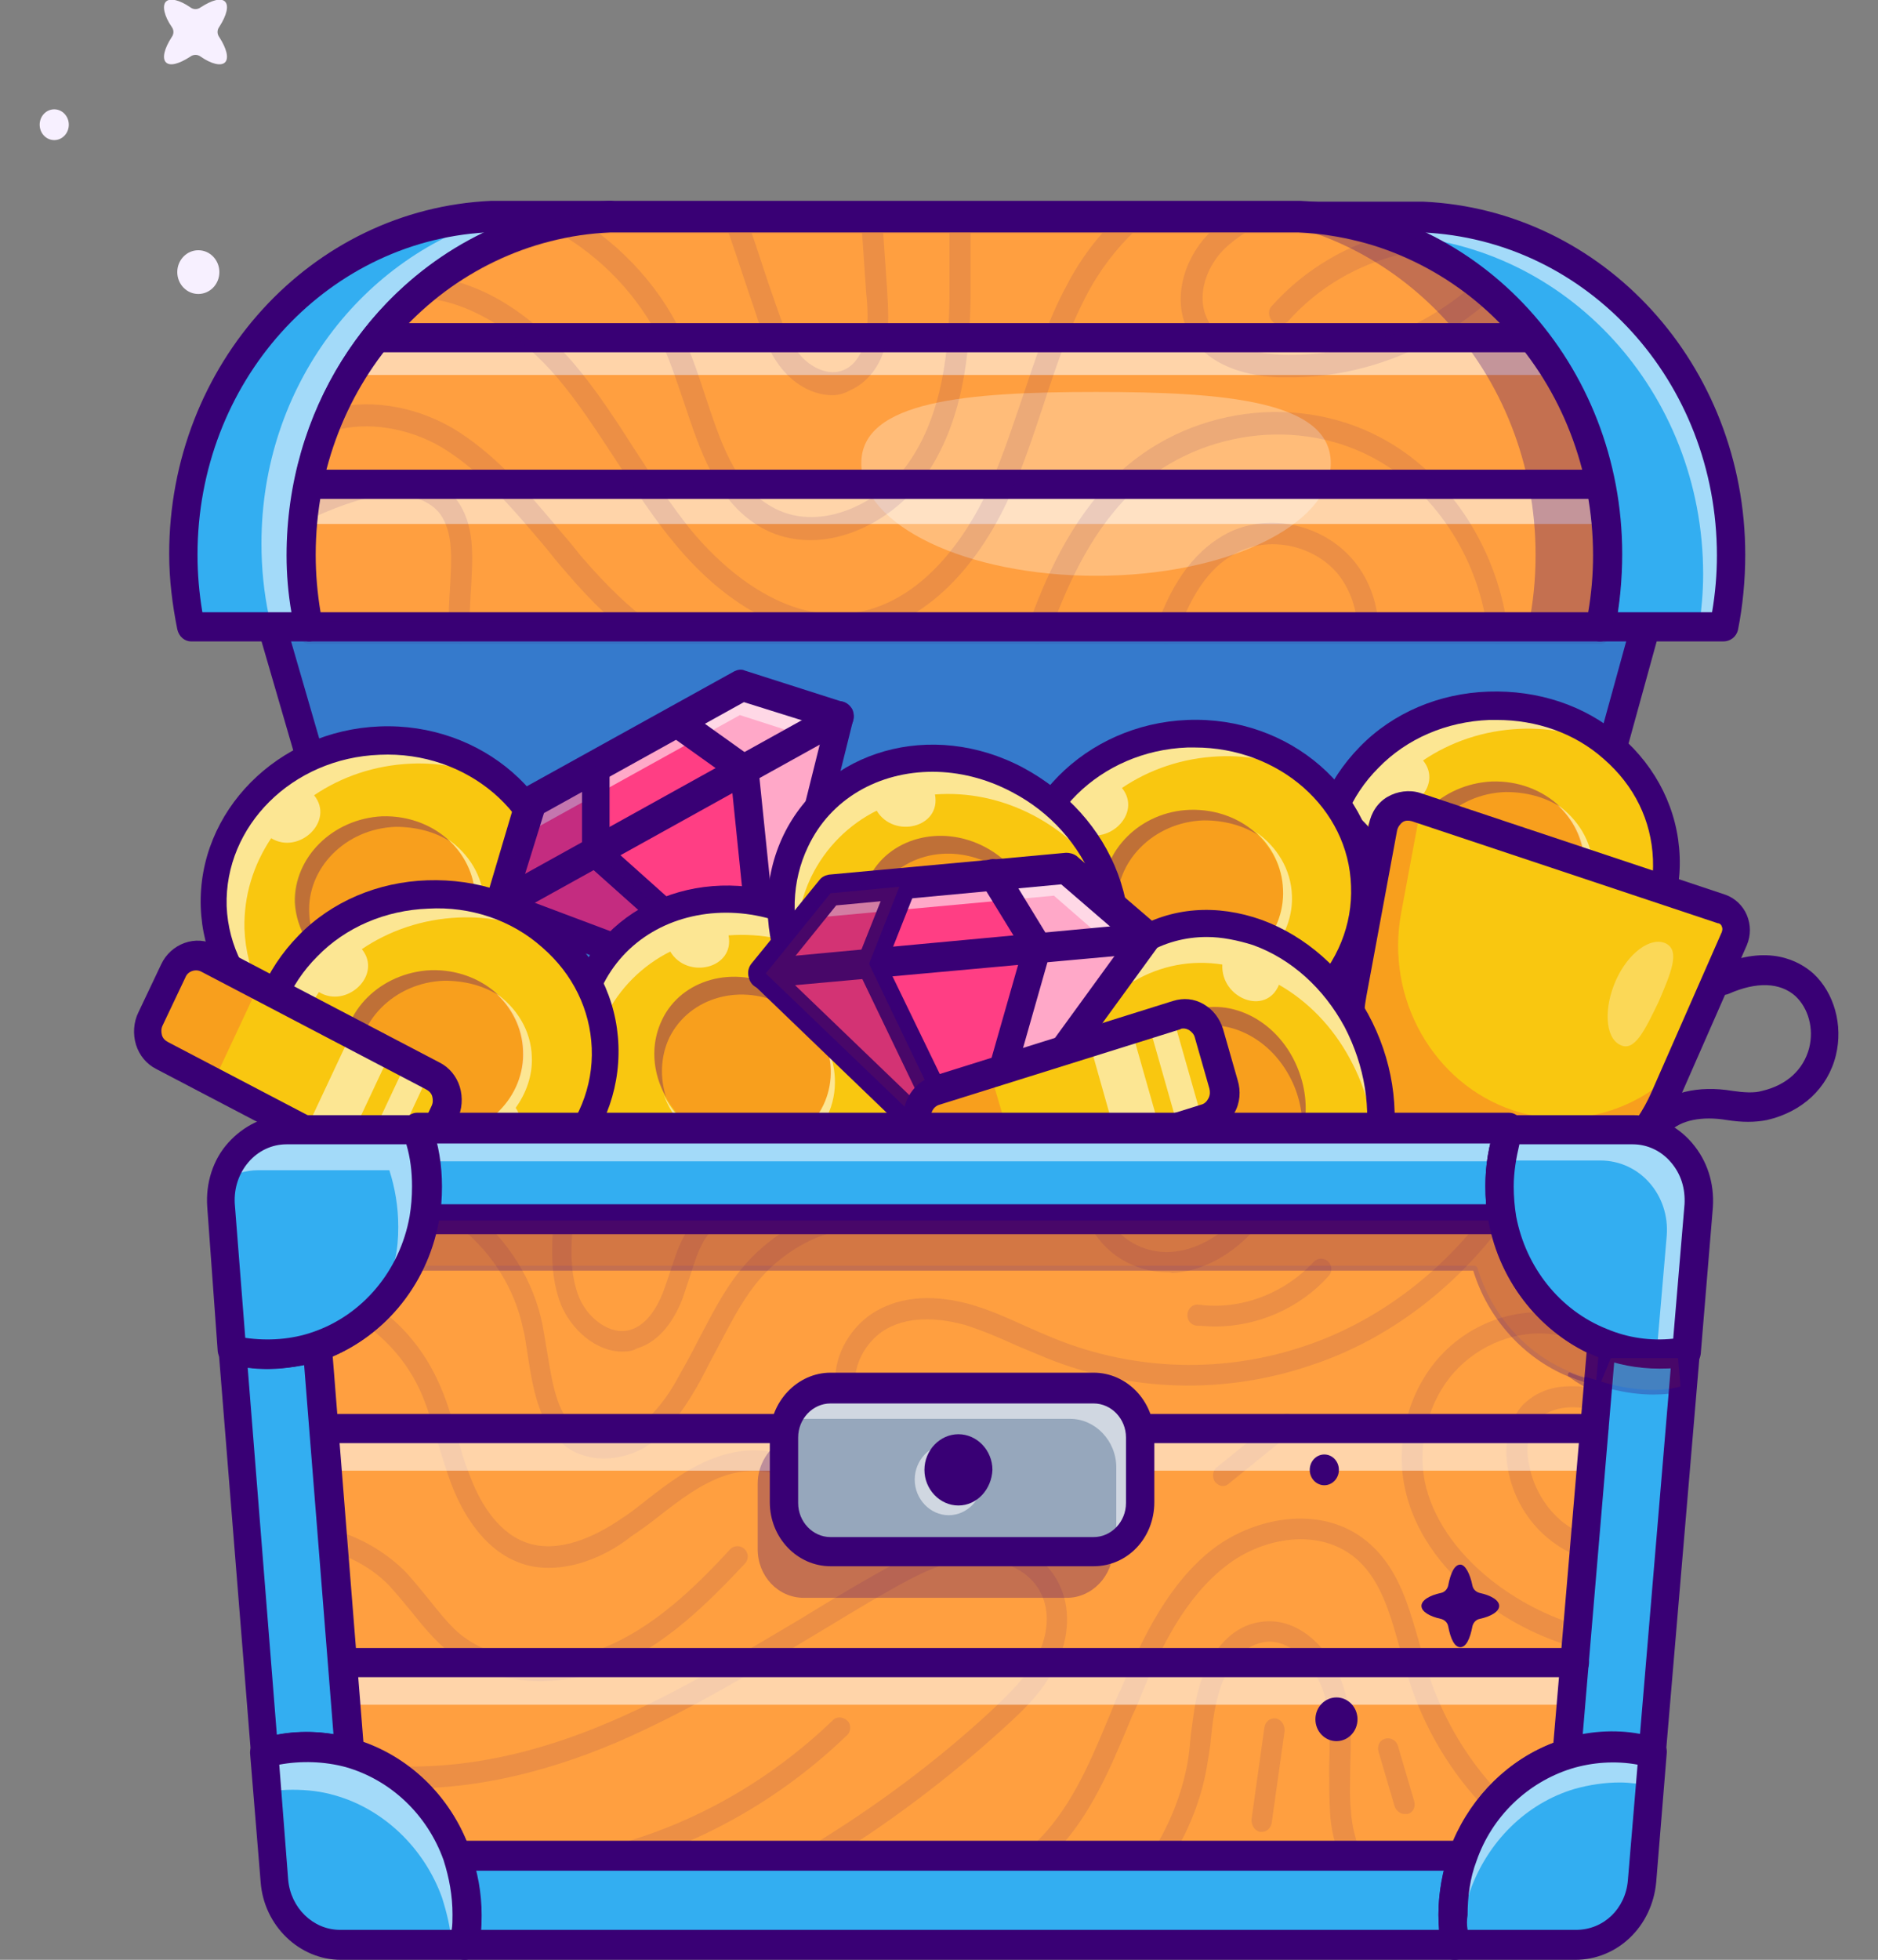 <?xml version="1.0" encoding="utf-8"?>
<!-- Generator: Adobe Illustrator 28.4.1, SVG Export Plug-In . SVG Version: 6.00 Build 0)  -->
<svg version="1.1" id="Layer_1" xmlns="http://www.w3.org/2000/svg" xmlns:xlink="http://www.w3.org/1999/xlink" x="0px" y="0px"
	 viewBox="0 0 232 242" style="enable-background:new 0 0 232 242;" xml:space="preserve">
<rect x="0" y="0" width="232" height="242" fill="#808080" stroke="none"/>
<style type="text/css">
	.st0{fill:#33AEF1;}
	.st1{opacity:0.3;}
	.st2{fill:#390075;}
	.st3{fill:#F9C710;}
	.st4{opacity:0.55;}
	.st5{fill:#FFFFFF;}
	.st6{fill:#F89F1D;}
	.st7{fill:#FF3E84;}
	.st8{fill:#6B184E;}
	.st9{fill:#FFD553;}
	.st10{fill:#FF9F40;}
	.st11{opacity:0.1;}
	.st12{fill:#35B7EB;}
	.st13{fill:#96A7BC;}
	.st14{fill:#F7F0FF;}
</style>
<g>
	<g>
		<g>
			<g>
				<g>
					<polygon class="st0" points="186.2,139.5 51.6,139.5 32.6,74.2 204.1,74.2 					"/>
				</g>
				<g class="st1">
					<polygon class="st2" points="186.2,139.5 51.6,139.5 32.6,74.2 204.1,74.2 					"/>
				</g>
				<g>
					<path class="st2" d="M186.2,141.3H51.7c-0.8,0-1.4-0.5-1.7-1.3L31,74.7c-0.1-0.6-0.1-1.2,0.3-1.6c0.3-0.5,0.9-0.7,1.4-0.7
						h171.5c0.6,0,1.1,0.3,1.4,0.7s0.4,1.1,0.3,1.6l-18,65.3C187.6,140.8,186.9,141.3,186.2,141.3z M52.9,137.6h131.9l17-61.7H35
						L52.9,137.6z"/>
				</g>
			</g>
			<g>
				<g>
					<path class="st3" d="M183.9,87.1c11.7-0.5,21.5,8,21.9,18.8s-8.8,20.1-20.5,20.5c-11.7,0.5-21.5-8-21.9-18.8
						C163,96.8,172.2,87.6,183.9,87.1z"/>
				</g>
				<g class="st4">
					<path class="st5" d="M198.8,92.4c-3.3-1.7-7.1-2.6-11.1-2.4c-4.4,0.2-8.5,1.6-11.9,3.9c2.6,3.2-1.9,7.4-5.3,5.3
						c-2.2,3.3-3.4,7.1-3.3,11.2c0.2,5.4,2.7,10.2,6.6,13.6c-6.2-3.2-10.5-9.3-10.8-16.4c-0.4-10.9,8.8-20.1,20.5-20.5
						C189.5,86.9,194.9,88.9,198.8,92.4z"/>
				</g>
				<g>
					<path class="st6" d="M184.3,96.5c6.2-0.2,11.3,4.2,11.5,9.9c0.2,5.7-4.6,10.5-10.7,10.7s-11.3-4.2-11.5-9.9
						C173.3,101.6,178.1,96.8,184.3,96.5z"/>
				</g>
				<g class="st4">
					<path class="st5" d="M192.3,99.3c2.6,1.8,4.4,4.6,4.5,7.9c0.1,2.3-0.7,4.5-2,6.3c1.6,2.1-1.5,4.7-3.6,3.1
						c-1.5,0.8-3.3,1.3-5.1,1.4c-3.1,0.1-6-1-8.1-2.8c2,1.4,4.4,2.1,7,2c6.2-0.2,11-5.1,10.7-10.8
						C195.6,103.6,194.3,101.1,192.3,99.3z"/>
				</g>
				<g class="st1">
					<path class="st2" d="M184.3,96.5c3.3-0.1,6.3,1.1,8.4,3.1c-1.9-1.2-4.2-1.8-6.7-1.8c-6.2,0.2-11,5.1-10.7,10.7
						c0.1,2.6,1.3,5,3.1,6.7c-2.8-1.8-4.7-4.7-4.9-8.1C173.3,101.6,178.1,96.8,184.3,96.5z"/>
				</g>
				<g>
					<path class="st2" d="M184.4,128.2c-5.7,0-11.1-2-15.3-5.6c-4.5-3.9-7.1-9.2-7.3-14.9c-0.2-5.8,2-11.2,6.2-15.5
						c4.1-4.2,9.8-6.6,15.9-6.8l0.1,1.7l-0.1-1.7c6.1-0.2,11.9,1.7,16.3,5.5c4.5,3.9,7.1,9.2,7.3,14.9s-2,11.2-6.2,15.5
						c-4.1,4.2-9.8,6.6-15.9,6.8C185.1,128.2,184.7,128.2,184.4,128.2z M184.9,88.9c-0.3,0-0.6,0-0.9,0c-5.3,0.2-10.2,2.3-13.7,5.9
						c-3.5,3.5-5.4,8.1-5.2,12.9s2.3,9.1,6.1,12.4c3.8,3.3,8.9,5,14.1,4.8c5.3-0.2,10.2-2.3,13.7-5.9c3.5-3.5,5.4-8.1,5.2-12.9
						s-2.3-9.1-6.1-12.4C194.5,90.5,189.8,88.9,184.9,88.9z"/>
				</g>
			</g>
			<g>
				<g>
					<path class="st2" d="M203.6,144.7c-0.9,0-1.6-0.7-1.7-1.6c-0.3-2.2,0.3-4.3,1.9-5.9c2.2-2.3,6-3.2,10.2-2.5
						c1.4,0.2,2.7,0.3,3.7,0c3-0.7,5.1-2.6,5.8-5.3c0.6-2.4-0.1-4.9-1.7-6.4c-1.9-1.7-4.8-1.8-8.2-0.3c-0.9,0.4-1.9,0-2.3-1
						c-0.4-0.9,0-2,0.9-2.4c6.3-2.8,10.1-0.6,11.8,0.9c2.6,2.4,3.7,6.4,2.8,10.1c-1,4.1-4.2,7-8.5,8c-1.5,0.3-3.1,0.3-5,0
						c-3-0.5-5.7,0-7.1,1.5c-0.7,0.7-1,1.6-0.9,2.7c0.1,1-0.5,1.9-1.5,2.1C203.8,144.6,203.8,144.7,203.6,144.7z"/>
				</g>
				<g>
					<path class="st2" d="M164.6,131.4c-0.4,0-0.9-0.2-1.3-0.6c-0.7-0.7-0.7-1.9,0-2.6c0.7-0.7,1-1.7,0.9-2.7
						c-0.3-2-2.1-4.2-4.8-5.7c-1.7-0.9-3-2-4-3.2c-2.9-3.5-3.7-7.9-2.2-11.8c1.4-3.6,4.6-6.1,8.1-6.3c2.2-0.1,6.5,0.5,9.9,6.7
						c0.5,0.9,0.2,2-0.6,2.5c-0.9,0.5-1.9,0.2-2.4-0.7c-1.8-3.3-4.2-5-6.7-4.9c-2.1,0.1-4.1,1.7-5.1,4c-1,2.6-0.4,5.5,1.6,7.9
						c0.7,0.9,1.7,1.7,3,2.4c3.7,2,6.2,5.2,6.7,8.4c0.3,2.2-0.4,4.3-1.9,5.8C165.4,131.3,165,131.4,164.6,131.4z"/>
				</g>
				<g>
					<path class="st3" d="M215.5,113.2l-1.1,2.5l-8.8,20c-4.3,9.8-14.9,14.6-24.6,11.4c-9.8-3.3-15.8-13.8-13.8-24.4l4-21.4l0.5-2.7
						L215.5,113.2z"/>
				</g>
				<g>
					<path class="st6" d="M207.2,132l-1.6,3.6c-4.3,9.8-14.9,14.6-24.6,11.4c-9.8-3.3-15.8-13.8-13.8-24.4l4-21.4l0.5-2.7l3.8,1.3
						l-2.4,12.9c-2,10.6,4,21.1,13.8,24.4C194.1,139.5,201.9,137.4,207.2,132z"/>
				</g>
				<g>
					<path class="st2" d="M187,149.9c-2.2,0-4.4-0.4-6.7-1.1l0,0c-10.7-3.6-17.1-15-15-26.5l3.8-20.5c0.3-1.5,1.1-2.7,2.3-3.4
						c1.2-0.7,2.7-0.9,4-0.5l37.8,12.6c1.1,0.4,2.1,1.3,2.6,2.5c0.5,1.2,0.5,2.5,0,3.7l-8.7,19.8C203.5,144.8,195.5,149.9,187,149.9
						z M181.5,145.3c8.9,3,18.6-1.5,22.5-10.4l8.7-19.8c0.1-0.3,0.1-0.5,0-0.7c0-0.1-0.2-0.4-0.5-0.4l-37.8-12.6
						c-0.4-0.1-0.8-0.1-1.1,0.1c-0.3,0.2-0.6,0.6-0.7,1l-3.8,20.5C167,132.7,172.4,142.3,181.5,145.3L181.5,145.3z"/>
				</g>
				<g class="st1">
					<path class="st5" d="M200.1,129c-1.8-0.9-2-4.5-0.5-7.9s4.3-5.5,6.2-4.6c1.8,0.9,0.6,3.7-0.9,7.2
						C203.2,127.2,201.9,130,200.1,129z"/>
				</g>
			</g>
			<g>
				<g>
					<path class="st3" d="M146.7,90.6c11.7-0.5,21.5,8,21.9,18.8s-8.8,20.1-20.5,20.5c-11.7,0.5-21.5-8-21.9-18.8
						C125.8,100.3,135,91.1,146.7,90.6z"/>
					<path class="st2" d="M147.2,130.2c-11.4,0-20.9-8.4-21.3-19.1c-0.4-11,8.9-20.4,20.8-20.8c11.9-0.5,21.8,8.1,22.2,19.1
						c0.2,5.3-1.9,10.4-5.8,14.4c-3.9,3.9-9.2,6.2-15,6.4C147.8,130.2,147.5,130.2,147.2,130.2z M147.6,90.8c-0.3,0-0.6,0-0.9,0
						c-11.6,0.5-20.6,9.5-20.2,20.2c0.4,10.7,10.1,19,21.6,18.5c5.6-0.2,10.8-2.5,14.6-6.3s5.8-8.8,5.6-13.9
						C168,99,158.7,90.8,147.6,90.8z"/>
				</g>
				<g class="st4">
					<path class="st5" d="M161.6,95.8c-3.3-1.7-7.1-2.6-11.1-2.4c-4.4,0.2-8.5,1.6-11.9,3.9c2.6,3.2-1.9,7.4-5.3,5.3
						c-2.2,3.3-3.4,7.1-3.3,11.2c0.2,5.4,2.7,10.2,6.6,13.6c-6.2-3.2-10.5-9.3-10.8-16.4c-0.4-10.9,8.8-20.1,20.5-20.5
						C152.2,90.4,157.6,92.4,161.6,95.8z"/>
				</g>
				<g>
					<path class="st6" d="M147,100c6.2-0.2,11.3,4.2,11.5,9.9c0.2,5.7-4.6,10.5-10.7,10.7c-6.2,0.2-11.3-4.2-11.5-9.9
						C136.1,105,140.9,100.2,147,100z"/>
				</g>
				<g class="st4">
					<path class="st5" d="M155.1,102.7c2.6,1.8,4.4,4.6,4.5,7.9c0.1,2.3-0.7,4.5-2,6.3c1.6,2.1-1.5,4.7-3.6,3.1
						c-1.5,0.8-3.3,1.3-5.1,1.4c-3.1,0.1-6-1-8.1-2.8c2,1.4,4.4,2.1,7,2c6.2-0.2,11-5.1,10.7-10.8
						C158.4,107,157.1,104.5,155.1,102.7z"/>
				</g>
				<g class="st1">
					<path class="st2" d="M147,100c3.3-0.1,6.3,1.1,8.4,3.1c-1.9-1.2-4.2-1.8-6.7-1.8c-6.2,0.2-11,5.1-10.7,10.7
						c0.1,2.6,1.3,5,3.1,6.7c-2.8-1.8-4.7-4.7-4.9-8.1C136.1,105,140.9,100.2,147,100z"/>
				</g>
				<g>
					<path class="st2" d="M147.2,131.7c-12.2,0-22.2-9-22.6-20.5c-0.4-11.8,9.5-21.8,22.1-22.3c12.6-0.5,23.2,8.7,23.6,20.5
						c0.2,5.8-2,11.2-6.2,15.5c-4.1,4.2-9.8,6.6-15.9,6.8C147.8,131.7,147.5,131.7,147.2,131.7z M147.6,92.3c-0.3,0-0.6,0-0.9,0
						c-10.8,0.4-19.3,8.8-18.9,18.7c0.4,9.9,9.4,17.6,20.2,17.2c5.3-0.2,10.2-2.3,13.7-5.9c3.5-3.5,5.4-8.1,5.2-12.9
						C166.6,99.8,158,92.3,147.6,92.3z"/>
				</g>
			</g>
			<g>
				<g>
					<path class="st3" d="M46.9,91.5c11.7-0.5,21.5,8,21.9,18.8c0.4,10.9-8.8,20.1-20.5,20.5c-11.7,0.5-21.5-8-21.9-18.8
						S35.1,91.9,46.9,91.5z"/>
					<path class="st2" d="M47.4,131.1c-11.4,0-20.9-8.4-21.3-19.1c-0.4-11,8.9-20.4,20.8-20.8l0,0c11.9-0.5,21.8,8.1,22.2,19.1
						c0.2,5.3-1.9,10.4-5.8,14.4c-3.9,3.9-9.2,6.2-15,6.4C48,131.1,47.7,131.1,47.4,131.1z M46.9,91.7c-11.6,0.5-20.6,9.5-20.2,20.2
						c0.4,10.7,10.1,19,21.6,18.5c5.6-0.2,10.8-2.5,14.6-6.3c3.8-3.8,5.8-8.8,5.6-13.9C68.1,99.6,58.4,91.3,46.9,91.7L46.9,91.7z
						 M46.9,91.5L46.9,91.5L46.9,91.5z"/>
				</g>
				<g class="st4">
					<path class="st5" d="M61.8,96.7c-3.3-1.7-7.1-2.6-11.1-2.4c-4.4,0.2-8.5,1.6-11.9,3.9c2.6,3.2-1.9,7.4-5.3,5.3
						c-2.2,3.3-3.4,7.1-3.3,11.2c0.2,5.4,2.7,10.2,6.6,13.6c-6.2-3.2-10.5-9.3-10.8-16.4c-0.4-10.9,8.8-20.1,20.5-20.5
						C52.4,91.2,57.8,93.3,61.8,96.7z"/>
				</g>
				<g>
					<path class="st6" d="M47.2,100.8c6.2-0.2,11.3,4.2,11.5,9.9c0.2,5.7-4.6,10.5-10.7,10.7s-11.3-4.2-11.5-9.9
						S41.1,101.1,47.2,100.8z"/>
				</g>
				<g class="st4">
					<path class="st5" d="M55.3,103.6c2.6,1.8,4.4,4.6,4.5,7.9c0.1,2.3-0.7,4.5-2,6.3c1.6,2.1-1.5,4.7-3.6,3.1
						c-1.5,0.8-3.3,1.3-5.1,1.4c-3.1,0.1-6-1-8.1-2.8c2,1.4,4.4,2.1,7,2c6.2-0.2,11-5.1,10.7-10.8C58.6,107.9,57.3,105.4,55.3,103.6
						z"/>
				</g>
				<g class="st1">
					<path class="st2" d="M47.2,100.8c3.3-0.1,6.3,1.1,8.4,3.1c-1.9-1.2-4.2-1.8-6.7-1.8c-6.2,0.2-11,5.1-10.7,10.7
						c0.1,2.6,1.3,5,3.1,6.7c-2.8-1.8-4.7-4.7-4.9-8.1C36.3,105.9,41.1,101.1,47.2,100.8z"/>
				</g>
				<g>
					<path class="st2" d="M47.4,132.5c-12.2,0-22.2-9-22.6-20.5c-0.4-11.8,9.5-21.8,22.1-22.3l0,0c12.6-0.5,23.2,8.7,23.6,20.5
						c0.2,5.8-2,11.2-6.2,15.5c-4.1,4.2-9.8,6.6-15.9,6.8C48,132.5,47.7,132.5,47.4,132.5z M46.9,93.2C36.1,93.6,27.7,102,28,111.9
						c0.4,9.9,9.4,17.6,20.2,17.2c5.3-0.2,10.2-2.3,13.7-5.9c3.5-3.5,5.4-8.1,5.2-12.9C66.8,100.5,57.7,92.7,46.9,93.2L46.9,93.2z
						 M46.9,91.5L46.9,91.5L46.9,91.5z"/>
				</g>
			</g>
			<g>
				<g>
					<polygon class="st7" points="103.8,88.5 94.9,124.3 61.8,111.8 65.6,99 91.6,84.6 					"/>
				</g>
				<g class="st4">
					<polygon class="st5" points="94.9,124.3 91.9,95.1 83.6,89.1 91.6,84.6 103.8,88.5 					"/>
				</g>
				<g class="st4">
					<polygon class="st5" points="103.8,88.5 102.9,92 91.4,88.3 65.4,102.7 62.6,112.1 61.8,111.8 65.6,99 91.6,84.6 					"/>
				</g>
				<g>
					<path class="st2" d="M94.9,126.1c-0.2,0-0.4,0-0.6-0.1l-33.2-12.5c-0.9-0.3-1.4-1.3-1.1-2.3l3.8-12.8c0.1-0.5,0.4-0.9,0.9-1.1
						l26-14.4c0.4-0.2,0.9-0.3,1.3-0.1l12.2,3.9c0.9,0.3,1.4,1.3,1.2,2.2l-8.9,35.8c-0.1,0.5-0.4,0.9-0.9,1.2
						C95.5,126,95.2,126.1,94.9,126.1z M64,110.7l29.8,11.2l8-32.1l-9.9-3.1l-24.7,13.7L64,110.7z"/>
				</g>
				<g>
					<path class="st2" d="M61.8,113.6c-0.6,0-1.2-0.4-1.6-1c-0.4-0.9-0.1-2,0.7-2.5l42-23.3c0.9-0.5,1.9-0.1,2.4,0.8
						c0.4,0.9,0.1,2-0.7,2.5l-42,23.3C62.3,113.6,62,113.6,61.8,113.6z"/>
				</g>
				<g>
					<path class="st2" d="M94.9,126.1c-0.9,0-1.6-0.7-1.7-1.6l-2.9-28.3l-7.7-5.5c-0.8-0.6-1-1.7-0.4-2.6c0.6-0.8,1.6-1.1,2.4-0.5
						l8.4,6c0.4,0.3,0.7,0.8,0.7,1.3l3,29.2c0.1,1-0.6,1.9-1.6,2C95.1,126.1,95,126.1,94.9,126.1z"/>
				</g>
				<g>
					<path class="st2" d="M94.9,126.1c-0.4,0-0.8-0.1-1.1-0.4l-21.3-19c-0.4-0.4-0.6-0.9-0.6-1.4V94.6c0-1,0.8-1.8,1.7-1.8l0,0
						c1,0,1.7,0.8,1.7,1.8v9.8L96,122.9c0.7,0.7,0.8,1.8,0.2,2.6C95.9,125.9,95.4,126.1,94.9,126.1z"/>
				</g>
				<g class="st1">
					<polygon class="st2" points="94.9,124.3 61.8,111.8 65.6,99 73.6,94.6 73.6,105.2 					"/>
				</g>
			</g>
			<g>
				<g>
					<path class="st3" d="M100.2,113.6c10.5,5.5,15.2,17.9,10.5,27.6c-4.7,9.7-16.9,13.1-27.4,7.6c-10.5-5.5-15.2-17.9-10.5-27.6
						S89.7,108.1,100.2,113.6z"/>
					<path class="st2" d="M93.8,151.7c-3.6,0-7.2-0.9-10.6-2.7c-5.1-2.7-9-7.1-11.1-12.4c-2-5.3-1.9-10.8,0.4-15.6
						c4.7-9.8,17.2-13.3,27.8-7.7c5.1,2.7,9,7.1,11.1,12.4c2,5.3,1.9,10.8-0.4,15.6c-2.3,4.8-6.4,8.2-11.7,9.6
						C97.5,151.5,95.6,151.7,93.8,151.7z M89.7,111.3c-7.1,0-13.6,3.6-16.7,10.1c-2.2,4.6-2.4,10-0.4,15.1s5.8,9.4,10.8,12.1
						c5,2.6,10.6,3.3,15.7,1.9c5.1-1.4,9.1-4.7,11.3-9.3c2.2-4.6,2.4-10,0.4-15.1c-2-5.1-5.8-9.4-10.8-12.1
						C96.7,112.1,93.2,111.3,89.7,111.3z"/>
				</g>
				<g class="st4">
					<path class="st5" d="M110.8,125.8c-2.1-3.1-5-5.8-8.6-7.7c-4-2.1-8.2-2.9-12.2-2.6c0.8,4.1-5.1,5.5-7.2,2
						c-3.4,1.7-6.3,4.5-8.1,8.2c-2.3,4.8-2.3,10.3-0.4,15.2c-4-6-4.9-13.4-1.9-19.8c4.7-9.7,16.9-13.1,27.4-7.6
						C105.1,116.3,108.9,120.8,110.8,125.8z"/>
				</g>
				<g>
					<path class="st6" d="M96.2,122c5.5,2.9,8,9.4,5.5,14.5c-2.4,5.1-8.9,6.9-14.4,3.9c-5.5-2.9-8-9.4-5.5-14.5
						C84.2,120.9,90.7,119.1,96.2,122z"/>
				</g>
				<g class="st4">
					<path class="st5" d="M101.9,128.6c1.5,2.9,1.7,6.3,0.3,9.2c-1,2.1-2.7,3.6-4.7,4.5c0.4,2.6-3.5,3.3-4.6,0.9
						c-1.7-0.1-3.4-0.5-5.1-1.4c-2.8-1.5-4.8-3.9-5.8-6.6c1.1,2.2,2.9,4.1,5.3,5.3c5.5,2.9,11.9,1.1,14.4-4
						C102.9,134,102.9,131.2,101.9,128.6z"/>
				</g>
				<g class="st1">
					<path class="st2" d="M96.2,122c3,1.6,5,4.2,5.9,7.1c-1.1-2-2.8-3.8-5-4.9c-5.5-2.9-11.9-1.1-14.4,3.9c-1.1,2.3-1.2,5-0.4,7.4
						c-1.7-3-2-6.5-0.5-9.6C84.2,120.9,90.7,119.1,96.2,122z"/>
				</g>
				<g>
					<path class="st2" d="M93.8,153.2c-3.8,0-7.6-0.9-11.2-2.8c-5.4-2.9-9.6-7.5-11.7-13.1c-2.1-5.7-2-11.6,0.5-16.8
						c5.1-10.5,18.3-14.3,29.6-8.3c5.4,2.9,9.6,7.5,11.7,13.1c2.1,5.7,2,11.6-0.5,16.8s-6.9,8.8-12.6,10.4
						C97.7,152.9,95.7,153.2,93.8,153.2z M89.7,112.7c-6.6,0-12.6,3.3-15.4,9.3c-2,4.2-2.2,9.2-0.4,13.9c1.9,4.8,5.4,8.8,10.2,11.3
						c4.7,2.5,9.9,3.1,14.7,1.8c4.7-1.3,8.4-4.4,10.5-8.6c2-4.2,2.2-9.2,0.4-13.9c-1.9-4.8-5.4-8.8-10.2-11.3
						C96.3,113.5,92.9,112.7,89.7,112.7z"/>
				</g>
			</g>
			<g>
				<g>
					<path class="st3" d="M125.7,96.2c10.5,5.5,15.2,17.9,10.5,27.6c-4.7,9.7-16.9,13.1-27.4,7.6c-10.5-5.5-15.2-17.9-10.5-27.6
						C102.9,94.1,115.2,90.7,125.7,96.2z"/>
				</g>
				<g class="st4">
					<path class="st5" d="M136.3,108.4c-2.1-3.1-5-5.8-8.6-7.7c-4-2.1-8.2-2.9-12.2-2.6c0.8,4.1-5.1,5.5-7.2,2
						c-3.4,1.7-6.3,4.5-8.1,8.2c-2.3,4.8-2.3,10.3-0.4,15.2c-4-6-4.9-13.4-1.9-19.8c4.7-9.7,16.9-13.1,27.4-7.6
						C130.6,98.8,134.4,103.3,136.3,108.4z"/>
				</g>
				<g>
					<path class="st6" d="M121.7,104.6c5.5,2.9,8,9.4,5.5,14.5c-2.4,5.1-8.9,6.9-14.4,3.9s-8-9.4-5.5-14.5
						C109.7,103.5,116.2,101.7,121.7,104.6z"/>
				</g>
				<g class="st4">
					<path class="st5" d="M127.4,111.1c1.5,2.9,1.7,6.3,0.3,9.2c-1,2.1-2.7,3.6-4.7,4.5c0.4,2.6-3.5,3.3-4.6,0.9
						c-1.7-0.1-3.4-0.5-5.1-1.4c-2.8-1.5-4.8-3.9-5.8-6.6c1.1,2.2,2.9,4.1,5.3,5.3c5.5,2.9,11.9,1.1,14.4-4
						C128.4,116.5,128.4,113.7,127.4,111.1z"/>
				</g>
				<g class="st1">
					<path class="st2" d="M121.7,104.6c3,1.6,5,4.2,5.9,7.1c-1.1-2-2.8-3.8-5-4.9c-5.5-2.9-11.9-1.1-14.4,3.9
						c-1.1,2.3-1.2,5-0.4,7.4c-1.7-3-2-6.5-0.5-9.6C109.7,103.5,116.2,101.7,121.7,104.6z"/>
				</g>
				<g>
					<path class="st2" d="M119.2,135.8c-3.7,0-7.6-0.9-11.2-2.8c-5.4-2.9-9.6-7.5-11.7-13.1c-2.1-5.7-2-11.6,0.5-16.8
						c5.1-10.5,18.3-14.3,29.6-8.3c5.4,2.9,9.6,7.5,11.7,13.1c2.1,5.7,2,11.6-0.5,16.8C134.2,131.7,127,135.8,119.2,135.8z
						 M115.2,95.3c-6.6,0-12.6,3.3-15.4,9.3c-2,4.2-2.2,9.2-0.4,13.9c1.9,4.8,5.4,8.8,10.2,11.3c9.6,5.1,21,2,25.2-6.8
						c2-4.2,2.2-9.2,0.4-13.9c-1.9-4.8-5.4-8.8-10.2-11.3C121.8,96.1,118.4,95.3,115.2,95.3z"/>
				</g>
			</g>
			<g>
				<g>
					<path class="st3" d="M167.4,126c5.8,10.7,3.1,23.7-5.9,29.1c-9,5.4-21,1-26.8-9.7c-5.8-10.7-3.1-23.7,5.9-29.1
						C149.7,111,161.7,115.3,167.4,126z"/>
					<path class="st2" d="M153.2,157.7c-2.1,0-4.2-0.4-6.3-1.1c-5.1-1.8-9.5-5.8-12.3-11c-2.8-5.2-3.8-11.2-2.7-16.7
						c1.1-5.6,4.2-10.1,8.6-12.7c4.4-2.6,9.7-3.1,14.9-1.2c5.1,1.8,9.5,5.8,12.3,11l0,0c2.8,5.2,3.8,11.2,2.7,16.7
						c-1.1,5.6-4.2,10.1-8.6,12.7C159.1,156.9,156.2,157.7,153.2,157.7z M149.1,114.3c-2.9,0-5.7,0.8-8.3,2.3
						c-4.3,2.6-7.3,6.9-8.3,12.3c-1.1,5.4-0.2,11.2,2.6,16.4c2.8,5.1,7,8.9,12,10.7c5,1.8,10.1,1.4,14.4-1.2
						c4.3-2.6,7.3-6.9,8.3-12.3c1.1-5.4,0.2-11.2-2.6-16.4l0,0c-2.8-5.1-7-8.9-12-10.7C153.1,114.7,151.1,114.3,149.1,114.3z"/>
				</g>
				<g class="st4">
					<path class="st5" d="M169.9,142.3c-0.1-3.8-1.1-7.8-3.1-11.5c-2.2-4.1-5.3-7.2-8.8-9.2c-1.6,3.9-7.2,1.7-7-2.5
						c-3.8-0.6-7.6,0.1-11,2.1c-4.5,2.7-7.4,7.2-8.4,12.4c-0.1-7.3,3-14.1,8.9-17.6c9-5.4,21-1,26.8,9.7
						C170.2,131.1,171,137,169.9,142.3z"/>
				</g>
				<g>
					<path class="st6" d="M159.7,130.6c3,5.6,1.7,12.4-3.1,15.3s-11,0.5-14-5.1c-3-5.6-1.7-12.4,3.1-15.3
						C150.4,122.7,156.7,125,159.7,130.6z"/>
				</g>
				<g class="st4">
					<path class="st5" d="M161,139.4c-0.3,3.3-1.9,6.2-4.6,7.8c-1.9,1.2-4.1,1.5-6.3,1c-1,2.4-4.7,0.7-4.3-2c-1.4-1-2.6-2.4-3.5-4.1
						c-1.6-2.9-2-6.1-1.3-8.9c-0.3,2.4,0.2,5.1,1.6,7.5c3,5.6,9.3,7.9,14,5C159,144.5,160.4,142.1,161,139.4z"/>
				</g>
				<g class="st1">
					<path class="st2" d="M159.7,130.6c1.6,3,2,6.4,1.2,9.3c0.1-2.3-0.4-4.8-1.6-7c-3-5.6-9.3-7.9-14-5.1c-2.2,1.3-3.6,3.5-4.3,6
						c0.2-3.4,1.8-6.6,4.7-8.3C150.4,122.8,156.7,125,159.7,130.6z"/>
				</g>
				<g>
					<path class="st2" d="M153.2,159.1c-2.2,0-4.5-0.4-6.7-1.2c-5.4-2-10.1-6.1-13.1-11.6c-3-5.5-4-11.8-2.8-17.7
						c1.2-6,4.5-10.8,9.3-13.7s10.4-3.3,16-1.3c5.4,2,10.1,6.1,13.1,11.6l0,0c3,5.5,4,11.8,2.8,17.7c-1.2,6-4.5,10.8-9.3,13.7
						C159.6,158.3,156.4,159.1,153.2,159.1z M149.1,115.7c-2.7,0-5.3,0.7-7.6,2.1c-3.9,2.3-6.7,6.4-7.7,11.4
						c-1,5.1-0.1,10.5,2.4,15.3c2.6,4.8,6.6,8.4,11.3,10.1c4.6,1.7,9.3,1.3,13.3-1.1c3.9-2.3,6.7-6.4,7.7-11.4
						c1-5.1,0.1-10.5-2.4-15.3l0,0c-2.6-4.8-6.6-8.4-11.3-10.1C152.9,116.1,150.9,115.7,149.1,115.7z"/>
				</g>
			</g>
			<g>
				<g>
					<polygon class="st7" points="141.6,115.8 120.2,145.2 94.2,120.2 102.5,110 131.8,107.3 					"/>
				</g>
				<g class="st4">
					<polygon class="st5" points="120.2,145.2 128.3,117.1 122.7,108.1 131.8,107.3 141.6,115.8 					"/>
				</g>
				<g class="st4">
					<polygon class="st5" points="141.6,115.8 139.5,118.7 130.2,110.6 100.9,113.3 94.9,120.8 94.2,120.2 102.5,110 131.8,107.3 
											"/>
				</g>
				<g>
					<path class="st2" d="M120.2,147c-0.4,0-0.9-0.2-1.2-0.5l-26-25c-0.7-0.7-0.8-1.8-0.1-2.6l8.3-10.2c0.3-0.4,0.7-0.6,1.2-0.7
						l29.3-2.7c0.4,0,0.9,0.1,1.3,0.4l9.9,8.5c0.7,0.6,0.9,1.8,0.3,2.5l-21.4,29.4c-0.3,0.4-0.7,0.7-1.2,0.7
						C120.3,147,120.3,147,120.2,147z M96.6,120.1l23.3,22.4l19.2-26.4l-8-6.9l-27.8,2.6L96.6,120.1z"/>
				</g>
				<g>
					<path class="st2" d="M94.2,122.1c-0.9,0-1.7-0.7-1.7-1.7c-0.1-1,0.6-1.9,1.6-2l47.3-4.4c1-0.1,1.8,0.7,1.9,1.7
						c0.1,1-0.6,1.9-1.6,2L94.4,122C94.4,122.1,94.3,122.1,94.2,122.1z"/>
				</g>
				<g>
					<path class="st2" d="M120.2,147c-0.1,0-0.3,0-0.5-0.1c-0.9-0.3-1.4-1.3-1.2-2.3l7.8-27.3l-5.1-8.3c-0.5-0.9-0.3-2,0.5-2.6
						c0.8-0.6,1.9-0.3,2.4,0.5l5.5,9c0.3,0.4,0.4,1,0.2,1.5l-8,28.1C121.7,146.5,121,147,120.2,147z"/>
				</g>
				<g>
					<path class="st2" d="M120.2,147c-0.6,0-1.3-0.4-1.6-1l-12.6-26.2c-0.2-0.5-0.3-1,0-1.5l3.9-9.8c0.4-0.9,1.4-1.4,2.3-1
						c0.9,0.4,1.3,1.5,0.9,2.4l-3.6,9.1l12.3,25.4c0.4,0.9,0.1,2-0.8,2.5C120.8,147,120.5,147,120.2,147z"/>
				</g>
				<g class="st1">
					<polygon class="st8" points="120.2,145.2 94.2,120.2 102.5,110 111.5,109.1 107.6,119 					"/>
					<path class="st2" d="M120.2,145.5c-0.1,0-0.1,0-0.2-0.1l-26-25c-0.1-0.1-0.1-0.3,0-0.4l8.3-10.2c0-0.1,0.1-0.1,0.2-0.1l9-0.8
						c0.1,0,0.2,0,0.3,0.1c0.1,0.1,0.1,0.2,0,0.3l-3.9,9.7l12.6,26.1c0.1,0.1,0,0.3-0.1,0.4C120.3,145.5,120.3,145.5,120.2,145.5z
						 M94.6,120.2l24.7,23.7l-11.9-24.8c0-0.1,0-0.2,0-0.2l3.7-9.4l-8.5,0.8L94.6,120.2z"/>
				</g>
			</g>
			<g>
				<g>
					<path class="st3" d="M52.8,110.4c11.7-0.5,21.5,8,21.9,18.8c0.4,10.9-8.8,20.1-20.5,20.5c-11.7,0.5-21.5-8-21.9-18.8
						C31.9,120.1,41.1,110.9,52.8,110.4z"/>
					<path class="st2" d="M53.3,150.1c-5.4,0-10.5-1.8-14.4-5.3c-4.2-3.6-6.6-8.5-6.8-13.9c-0.2-5.3,1.9-10.4,5.8-14.4
						s9.2-6.2,15-6.4l0,0c5.7-0.2,11.2,1.6,15.4,5.2c4.2,3.6,6.6,8.5,6.8,13.9c0.2,5.3-1.9,10.4-5.8,14.4c-3.9,3.9-9.2,6.2-15,6.4
						C53.9,150.1,53.6,150.1,53.3,150.1z M52.8,110.7c-5.6,0.2-10.8,2.5-14.6,6.3c-3.8,3.8-5.8,8.8-5.6,13.9
						c0.2,5.2,2.6,9.9,6.6,13.4s9.4,5.3,15,5.1c5.6-0.2,10.8-2.5,14.6-6.3s5.8-8.8,5.6-13.9c-0.2-5.2-2.6-9.9-6.6-13.4
						C63.7,112.3,58.4,110.5,52.8,110.7L52.8,110.7z"/>
				</g>
				<g class="st4">
					<path class="st5" d="M67.7,115.7c-3.3-1.7-7.1-2.6-11.1-2.4c-4.4,0.2-8.5,1.6-11.9,3.9c2.6,3.2-1.9,7.4-5.3,5.3
						c-2.2,3.3-3.4,7.1-3.3,11.2c0.2,5.4,2.7,10.2,6.6,13.6c-6.2-3.2-10.5-9.3-10.8-16.4c-0.4-10.9,8.8-20.1,20.5-20.5
						C58.3,110.2,63.7,112.2,67.7,115.7z"/>
				</g>
				<g>
					<path class="st6" d="M53.2,119.8c6.2-0.2,11.3,4.2,11.5,9.9c0.2,5.7-4.6,10.5-10.7,10.7s-11.3-4.2-11.5-9.9
						C42.2,124.9,47,120.1,53.2,119.8z"/>
				</g>
				<g class="st4">
					<path class="st5" d="M61.2,122.6c2.6,1.8,4.4,4.6,4.5,7.9c0.1,2.3-0.7,4.5-2,6.3c1.6,2.1-1.5,4.7-3.6,3.1
						c-1.5,0.8-3.3,1.3-5.1,1.4c-3.1,0.1-6-1-8.1-2.8c2,1.4,4.4,2.1,7,2c6.2-0.2,11-5.1,10.7-10.8C64.5,126.9,63.2,124.4,61.2,122.6
						z"/>
				</g>
				<g class="st1">
					<path class="st2" d="M53.2,119.8c3.3-0.1,6.3,1.1,8.4,3.1c-1.9-1.2-4.2-1.8-6.7-1.8c-6.2,0.2-11,5.1-10.7,10.7
						c0.1,2.6,1.3,5,3.1,6.7c-2.8-1.8-4.7-4.7-4.9-8.1C42.2,124.9,47,120.1,53.2,119.8z"/>
				</g>
				<g>
					<path class="st2" d="M53.3,151.5c-5.7,0-11.1-2-15.3-5.6c-4.5-3.9-7.1-9.2-7.3-14.9c-0.2-5.8,2-11.2,6.2-15.5
						c4.1-4.2,9.8-6.6,15.9-6.8l0,0c6.1-0.2,11.9,1.7,16.3,5.5c4.5,3.9,7.1,9.2,7.3,14.9c0.2,5.8-2,11.2-6.2,15.5
						c-4.1,4.2-9.8,6.6-15.9,6.8C54,151.5,53.6,151.5,53.3,151.5z M52.9,112.2c-5.3,0.2-10.2,2.3-13.7,5.9
						c-3.5,3.5-5.4,8.1-5.2,12.9c0.2,4.7,2.3,9.1,6.1,12.4c3.8,3.3,8.9,5,14.1,4.8c5.3-0.2,10.2-2.3,13.7-5.9
						c3.5-3.5,5.4-8.1,5.2-12.9c-0.2-4.7-2.3-9.1-6.1-12.4C63.2,113.6,58.1,111.9,52.9,112.2L52.9,112.2z"/>
				</g>
			</g>
			<g>
				<g>
					<path class="st3" d="M47.7,144.9L20,130.4c-1.6-0.8-2.3-2.9-1.5-4.6l2.8-5.9c0.8-1.7,2.8-2.4,4.4-1.5l27.7,14.5
						c1.6,0.8,2.3,2.9,1.5,4.6l-2.8,5.9C51.3,145,49.3,145.7,47.7,144.9z"/>
				</g>
				<g class="st4">
					<polygon class="st5" points="42.7,141.8 37.9,139.3 43.3,127.8 48.1,130.3 					"/>
				</g>
				<g>
					<polygon class="st6" points="26.5,133.3 17.5,128.7 23,117.2 31.9,121.8 					"/>
				</g>
				<g class="st4">
					<polygon class="st5" points="47.4,144.6 44.6,143.1 50,131.6 52.8,133 					"/>
				</g>
				<g>
					<path class="st2" d="M49.2,147.1c-0.8,0-1.5-0.2-2.2-0.6l0,0l-27.7-14.5c-1.2-0.6-2.1-1.7-2.5-3c-0.4-1.3-0.3-2.8,0.3-4
						l2.8-5.9c1.2-2.6,4.3-3.7,6.7-2.4l27.7,14.5c1.2,0.6,2.1,1.7,2.5,3c0.4,1.3,0.3,2.8-0.3,4l-2.8,5.9c-0.6,1.2-1.6,2.2-2.9,2.6
						C50.2,147,49.7,147.1,49.2,147.1z M48.5,143.2c0.4,0.2,0.8,0.2,1.1,0.1c0.4-0.1,0.7-0.4,0.9-0.8l2.8-5.9
						c0.2-0.4,0.2-0.8,0.1-1.2c-0.1-0.4-0.4-0.7-0.8-0.9l-27.7-14.5c-0.7-0.4-1.7-0.1-2,0.7l-2.8,5.9c-0.2,0.4-0.2,0.8-0.1,1.2
						c0.1,0.4,0.4,0.7,0.8,0.9L48.5,143.2z"/>
				</g>
			</g>
			<g>
				<g>
					<path class="st3" d="M149,138.2l-29.7,9.3c-1.7,0.5-3.6-0.5-4.1-2.3l-1.8-6.3c-0.5-1.8,0.5-3.7,2.2-4.3l29.7-9.3
						c1.7-0.5,3.6,0.5,4.1,2.3l1.8,6.3C151.7,135.8,150.7,137.6,149,138.2z"/>
				</g>
				<g class="st4">
					<polygon class="st5" points="143.3,139.5 138.1,141.2 134.6,128.8 139.8,127.2 					"/>
				</g>
				<g>
					<polygon class="st6" points="126,145 116.4,148 112.9,135.7 122.4,132.7 					"/>
				</g>
				<g class="st4">
					<polygon class="st5" points="148.5,138.2 145.5,139.1 142,126.8 145,125.9 					"/>
				</g>
				<g>
					<path class="st2" d="M118.4,149.5c-0.8,0-1.6-0.2-2.4-0.6c-1.2-0.7-2-1.8-2.4-3.1l-1.8-6.3c-0.8-2.8,0.7-5.7,3.4-6.6l29.7-9.3
						c1.3-0.4,2.6-0.3,3.8,0.4c1.2,0.7,2,1.8,2.4,3.1l1.8,6.3c0.4,1.3,0.3,2.8-0.4,4c-0.6,1.2-1.7,2.1-3,2.6l-29.7,9.3
						C119.3,149.4,118.8,149.5,118.4,149.5z M146.2,127c-0.1,0-0.3,0-0.4,0.1l-29.7,9.3c-0.8,0.2-1.3,1.1-1,2l1.8,6.3
						c0.1,0.4,0.4,0.7,0.7,0.9c0.4,0.2,0.8,0.2,1.1,0.1l29.7-9.3l0,0c0.4-0.1,0.7-0.4,0.9-0.8s0.2-0.8,0.1-1.2l-1.8-6.3
						c-0.1-0.4-0.4-0.7-0.7-0.9C146.7,127.1,146.5,127,146.2,127z"/>
				</g>
			</g>
			<g>
				<g>
					<path class="st9" d="M208.3,166.9l-4.2,49.5c-1.6-0.4-3.3-0.7-5-0.7c-1.9,0-3.8,0.3-5.6,0.8c-6,1.8-10.7,6.5-12.9,12.6
						c-0.8,2.3-1.3,4.7-1.3,7.3c0,1.2,0.1,2.5,0.3,3.7H57.4c0.2-1.2,0.3-2.4,0.3-3.7c0-2.6-0.4-5-1.3-7.3
						c-2.2-6.1-7.2-10.9-13.2-12.6c-1.7-0.5-3.4-0.7-5.3-0.7c-1.9,0-3.6,0.3-5.3,0.7l-4-49.8c1.4,0.3,2.8,0.5,4.3,0.5
						c2.1,0,4.2-0.4,6.2-1c6.7-2.3,11.8-8.3,13.2-15.7c0.3-1.3,0.4-2.6,0.4-4c0-2.5-0.4-4.8-1.1-7h134.9c-0.7,2.2-1.1,4.5-1.1,7
						c0,1.4,0.1,2.7,0.4,4c1.3,7,6,12.8,12.2,15.3c2.2,0.9,4.6,1.4,7.2,1.4C206.2,167.2,207.2,167.1,208.3,166.9z"/>
					<path class="st2" d="M179.7,240.5H57.4c-0.1,0-0.1,0-0.2-0.1c0-0.1-0.1-0.1-0.1-0.2c0.2-1.2,0.3-2.4,0.3-3.7
						c0-2.5-0.4-4.9-1.3-7.2c-2.2-6.1-7.1-10.7-13-12.5c-3.4-1-7-1-10.4,0c-0.1,0-0.1,0-0.2,0c-0.1-0.1-0.1-0.1-0.1-0.2l-4-49.8
						c0-0.1,0-0.2,0.1-0.2s0.1-0.1,0.3-0.1c3.5,0.8,7.1,0.6,10.3-0.5c6.7-2.3,11.7-8.2,13-15.5c0.3-1.3,0.4-2.6,0.4-3.9
						c0-2.4-0.4-4.7-1.1-6.9c0-0.1,0-0.2,0-0.3c0-0.1,0.1-0.1,0.2-0.1h134.9c0.1,0,0.2,0.1,0.2,0.1c0,0.1,0.1,0.2,0,0.3
						c-0.7,2.2-1.1,4.5-1.1,6.9c0,1.3,0.1,2.7,0.4,3.9c1.3,6.8,5.9,12.6,12,15.1c2.3,0.9,4.6,1.4,7,1.4c1.1,0,2.2-0.1,3.3-0.3
						c0.1,0,0.2,0,0.2,0.1c0.1,0.1,0.1,0.1,0.1,0.2l-4.2,49.5c0,0.1,0,0.1-0.1,0.2c-0.1,0.1-0.1,0.1-0.2,0c-3.4-0.9-7-0.9-10.4,0.2
						c-5.8,1.8-10.6,6.4-12.7,12.4c-0.8,2.3-1.3,4.7-1.3,7.2c0,1.2,0.1,2.5,0.3,3.7c0,0.1,0,0.2-0.1,0.2
						C179.9,240.4,179.8,240.5,179.7,240.5z M57.7,239.9h121.7c-0.2-1.1-0.3-2.3-0.3-3.4c0-2.6,0.4-5,1.3-7.4
						c2.2-6.1,7.1-10.9,13.1-12.7c3.3-1,7-1.1,10.4-0.3l4.1-48.8c-1,0.1-2,0.2-3,0.2c-2.5,0-4.9-0.5-7.3-1.4
						c-6.3-2.6-11.1-8.5-12.4-15.5c-0.3-1.3-0.4-2.7-0.4-4.1c0-2.3,0.4-4.6,1-6.7H52c0.7,2.2,1,4.4,1,6.7c0,1.4-0.1,2.8-0.4,4.1
						c-1.4,7.4-6.5,13.5-13.4,15.9c-3.3,1.1-6.8,1.4-10.3,0.6l3.9,49.1c3.4-0.9,7-0.9,10.4,0.1c6.2,1.8,11.2,6.6,13.4,12.8
						c0.9,2.4,1.3,4.9,1.3,7.4C58,237.6,57.9,238.8,57.7,239.9z"/>
				</g>
				<g>
					<path class="st0" d="M208.3,166.9l-4.2,49.5c-1.6-0.4-3.3-0.7-5-0.7c-1.9,0-3.8,0.3-5.6,0.8c-6,1.8-10.7,6.5-12.9,12.6
						c-0.8,2.3-1.3,4.7-1.3,7.3c0,1.2,0.1,2.5,0.3,3.7H57.4c0.2-1.2,0.3-2.4,0.3-3.7c0-2.6-0.4-5-1.3-7.3
						c-2.2-6.1-7.2-10.9-13.2-12.6c-1.7-0.5-3.4-0.7-5.3-0.7c-1.9,0-3.6,0.3-5.3,0.7l-4-49.8c1.4,0.3,2.8,0.5,4.3,0.5
						c2.1,0,4.2-0.4,6.2-1c6.7-2.3,11.8-8.3,13.2-15.7c0.3-1.3,0.4-2.6,0.4-4c0-2.5-0.4-4.8-1.1-7h134.9c-0.7,2.2-1.1,4.5-1.1,7
						c0,1.4,0.1,2.7,0.4,4c1.3,7,6,12.8,12.2,15.3c2.2,0.9,4.6,1.4,7.2,1.4C206.2,167.2,207.2,167.1,208.3,166.9z"/>
				</g>
				<g class="st4">
					<path class="st5" d="M57.6,238.4c0,0.6,0.1,1.2,0.1,1.8h-0.3C57.5,239.6,57.6,239,57.6,238.4z"/>
					<path class="st2" d="M57.7,240.5h-0.3c-0.1,0-0.1,0-0.2-0.1c0-0.1-0.1-0.1-0.1-0.2c0.1-0.6,0.2-1.1,0.2-1.7
						c0-0.1,0.1-0.3,0.3-0.3l0,0c0.1,0,0.3,0.1,0.3,0.3c0,0.5,0.1,1.1,0.1,1.8c0,0.1,0,0.1-0.1,0.2
						C57.8,240.4,57.7,240.5,57.7,240.5z"/>
				</g>
				<g class="st4">
					<path class="st5" d="M52.5,143.4c-0.2-1.4-0.5-2.7-0.9-3.9h134.9c-0.4,1.2-0.7,2.6-0.9,3.9H52.5z"/>
				</g>
				<g>
					<path class="st2" d="M179.7,242H57.4c-0.5,0-1-0.2-1.3-0.7c-0.3-0.4-0.5-1-0.4-1.5c0.2-1.1,0.3-2.2,0.3-3.4
						c0-2.3-0.4-4.5-1.1-6.7c-2-5.6-6.5-9.9-12.1-11.5c-3.1-0.9-6.5-0.9-9.6,0c-0.5,0.1-1,0.1-1.5-0.3c-0.4-0.3-0.7-0.8-0.7-1.4
						l-4-49.8c0-0.6,0.2-1.2,0.6-1.5s1-0.5,1.5-0.4c3.2,0.7,6.6,0.6,9.6-0.5c6.2-2.1,10.8-7.6,12-14.3c0.2-1.2,0.3-2.4,0.3-3.7
						c0-2.2-0.4-4.3-1.1-6.4c-0.2-0.6-0.1-1.2,0.2-1.7s0.9-0.8,1.4-0.8h134.9c0.6,0,1.1,0.3,1.4,0.8s0.4,1.1,0.2,1.7
						c-0.7,2-1.1,4.2-1.1,6.4c0,1.2,0.1,2.5,0.3,3.7c1.2,6.3,5.4,11.6,11.2,13.9c2.1,0.9,4.3,1.3,6.5,1.3c1,0,2-0.1,3-0.3
						c0.5-0.1,1.1,0.1,1.5,0.5c0.4,0.4,0.6,0.9,0.6,1.5l-4.2,49.5c0,0.5-0.3,1-0.7,1.3c-0.4,0.3-1,0.4-1.4,0.3
						c-3.1-0.9-6.5-0.8-9.6,0.1c-5.4,1.7-9.8,5.9-11.7,11.4c-0.8,2.1-1.1,4.4-1.1,6.7c0,1.2,0.1,2.3,0.3,3.4c0.1,0.5,0,1.1-0.4,1.5
						C180.7,241.8,180.3,242,179.7,242z M59.4,238.3h118.4c0-0.6-0.1-1.2-0.1-1.9c0-2.7,0.5-5.4,1.4-8c2.4-6.6,7.6-11.7,14-13.7
						c3-0.9,6.3-1.2,9.5-0.6l3.8-45.2c-3.1,0.2-6.3-0.3-9.2-1.5c-6.8-2.8-11.9-9.1-13.3-16.6c-0.3-1.4-0.4-2.9-0.4-4.4
						c0-1.8,0.2-3.5,0.6-5.2H53.9c0.4,1.7,0.6,3.4,0.6,5.2c0,1.5-0.1,2.9-0.4,4.4c-1.5,8-7,14.5-14.4,17.1c-2.9,1-6,1.4-9.1,1
						l3.6,45.3c3.1-0.6,6.4-0.4,9.4,0.5c6.6,1.9,12,7.1,14.4,13.8c0.9,2.6,1.4,5.2,1.4,8C59.5,237.1,59.4,237.7,59.4,238.3z"/>
				</g>
				<g>
					<path class="st10" d="M197.9,165.8l-0.4,5l-3.9,45.8c-6,1.8-10.7,6.5-12.9,12.6H56.4c-2.2-6.1-7.2-10.9-13.2-12.6l-4-50.3
						c6.7-2.3,11.8-8.3,13.2-15.7h133.3C187,157.5,191.6,163.3,197.9,165.8z"/>
				</g>
				<g class="st1">
					<path class="st8" d="M197.5,170.8l-0.1,0.9c-1.2-0.5-2.4-1.2-3.4-2C195,170.2,196.2,170.6,197.5,170.8z"/>
					<path class="st2" d="M197.4,172c0,0-0.1,0-0.1,0c-1.2-0.5-2.4-1.2-3.5-2c-0.1-0.1-0.1-0.2-0.1-0.4c0.1-0.1,0.2-0.2,0.3-0.1
						c1.1,0.5,2.3,0.8,3.5,1c0.1,0,0.2,0.1,0.2,0.3l-0.1,0.9c0,0.1-0.1,0.2-0.1,0.2C197.5,172,197.4,172,197.4,172z M196.1,170.8
						c0.3,0.2,0.7,0.4,1,0.5l0-0.3C196.8,170.9,196.5,170.9,196.1,170.8z"/>
				</g>
				<g class="st11">
					<g>
						<path class="st2" d="M67.8,193.6c-1.3,0-2.6-0.2-3.8-0.7c-4.4-1.7-7-6.3-8.3-9.8c-0.6-1.6-1.1-3.3-1.6-4.9
							c-0.7-2.3-1.3-4.6-2.3-6.7c-1.5-3.2-3.9-6-6.9-8.1c-0.6-0.4-0.7-1.2-0.3-1.8c0.4-0.6,1.1-0.8,1.7-0.4c3.4,2.3,6,5.5,7.7,9.1
							c1.1,2.3,1.8,4.7,2.5,7.1c0.4,1.6,0.9,3.2,1.5,4.7c1.1,3,3.2,6.9,6.8,8.3c4.1,1.6,8.8-0.7,12-2.9c1.1-0.7,2.1-1.5,3.1-2.3
							c2.7-2.1,5.6-4.3,9-5.4c5-1.7,11.4-0.4,13.6,4.8c0.3,0.7,0,1.4-0.6,1.7c-0.6,0.3-1.4,0-1.7-0.7c-1.6-3.8-6.7-4.7-10.6-3.4
							c-3,1-5.6,3-8.3,5.1c-1,0.8-2.1,1.6-3.3,2.4C75.5,191.7,71.7,193.6,67.8,193.6z"/>
					</g>
					<g>
						<path class="st2" d="M74.6,180.1c-1.3,0-2.6-0.3-3.8-0.9c-4.1-2.3-4.9-7.4-5.6-11.8c-0.2-1.2-0.3-2.3-0.6-3.4
							c-1-4.8-3.8-9.3-7.7-12.4c-0.6-0.4-0.7-1.3-0.2-1.8c0.4-0.6,1.2-0.7,1.7-0.2c4.4,3.6,7.5,8.5,8.6,13.9
							c0.2,1.1,0.4,2.3,0.6,3.5c0.7,4.2,1.3,8.3,4.3,9.9c1.9,1,4.4,0.8,6.6-0.6c2.3-1.5,4-3.9,5.1-5.9c0.9-1.6,1.8-3.2,2.6-4.8
							c1.6-3,3.1-6.1,5.3-8.8c3.1-3.9,9.1-8,14.8-7.5c0.7,0.1,1.2,0.7,1.1,1.4c0,0.7-0.7,1.2-1.3,1.2c-4.6-0.4-9.9,3-12.7,6.6
							c-2,2.5-3.4,5.4-5,8.4c-0.9,1.6-1.7,3.4-2.7,5c-1.3,2.2-3.2,5-6,6.8C78.2,179.6,76.3,180.1,74.6,180.1z"/>
					</g>
					<g>
						<path class="st2" d="M76.9,166.9c-3.3,0-6.3-2.7-7.6-5.8c-1.3-3.3-1.2-6.9-0.9-10.6l0-0.4c0-0.7,0.7-1.3,1.3-1.2
							c0.7,0.1,1.2,0.7,1.1,1.4l0,0.4c-0.3,3.4-0.4,6.6,0.7,9.4c1,2.6,3.9,4.9,6.4,4.1c2-0.6,3.3-2.8,4-4.6c0.3-0.8,0.6-1.7,0.9-2.6
							c0.5-1.5,1-3.2,1.9-4.7c0.6-1.1,1.3-2,2.2-2.8c0.5-0.4,1.3-0.4,1.7,0.2c0.4,0.6,0.4,1.4-0.2,1.8c-0.6,0.5-1.2,1.2-1.6,2
							c-0.7,1.3-1.1,2.7-1.6,4.2c-0.3,0.9-0.6,1.8-0.9,2.7c-0.9,2.3-2.6,5.2-5.6,6.1C78.2,166.8,77.6,166.9,76.9,166.9z"/>
					</g>
					<g>
						<path class="st2" d="M104.8,173.8c-0.5,0-1-0.3-1.2-0.9c-1.5-4.5,1.3-9.2,4.8-11.1c4-2.2,8.4-1.6,11.6-0.7
							c2.4,0.7,4.6,1.7,6.8,2.7c1.1,0.5,2.3,1,3.5,1.5c9.9,4,20.9,4.3,30.9,0.9c8.7-2.9,16.6-8.8,22.3-16.4c0.4-0.6,1.2-0.7,1.7-0.2
							c0.6,0.4,0.6,1.3,0.2,1.8c-6,8-14.3,14.2-23.5,17.2c-10.6,3.6-22.2,3.3-32.6-0.9c-1.2-0.5-2.4-1-3.6-1.5
							c-2.2-1-4.3-1.9-6.5-2.6c-2.6-0.7-6.5-1.3-9.7,0.5c-2.5,1.4-4.6,4.9-3.6,8c0.2,0.7-0.1,1.4-0.8,1.7
							C105.1,173.7,104.9,173.8,104.8,173.8z"/>
					</g>
					<g>
						<path class="st2" d="M144.2,157.1c-4.1,0-8-2.4-9.6-6c0-0.1,0-0.1-0.1-0.1c-0.3-0.7,0-1.4,0.7-1.7c0.6-0.3,1.4,0,1.6,0.7
							c0,0,0,0,0,0.1c1.2,2.8,4.5,4.7,7.8,4.5c3.1-0.2,6.2-1.9,8.7-4.8c0,0,0.1-0.1,0.1-0.1c0.5-0.5,1.3-0.5,1.8,0
							c0.5,0.5,0.5,1.3,0,1.8c0,0,0,0,0,0.1l0,0c-3,3.4-6.7,5.4-10.4,5.6C144.6,157.1,144.4,157.1,144.2,157.1z M136.8,149.8
							L136.8,149.8L136.8,149.8z M136.8,149.8L136.8,149.8L136.8,149.8z"/>
					</g>
					<g>
						<path class="st2" d="M194.8,203.5c-0.1,0-0.2,0-0.3-0.1c-4.3-1.2-8.3-3.3-11.9-6.1c-3.4-2.7-7.8-7.3-9.1-13.8
							c-1.1-5.5,0.5-11.6,4.2-15.8c3.7-4.2,9.3-6.3,14.7-5.5c0.7,0.1,1.1,0.7,1.1,1.5c-0.1,0.7-0.7,1.2-1.4,1.1
							c-4.6-0.7-9.4,1.2-12.5,4.7c-3.1,3.5-4.5,8.7-3.6,13.4c0.9,4.4,3.8,8.7,8.2,12.2c3.3,2.6,7,4.5,11,5.7
							c0.7,0.2,1.1,0.9,0.9,1.6C195.9,203.1,195.3,203.5,194.8,203.5z"/>
					</g>
					<g>
						<path class="st2" d="M195.8,192.4c-0.1,0-0.3,0-0.4-0.1c-1.5-0.5-2.9-1.3-4.1-2.3c-2.6-2.1-4.4-5.2-5-8.5
							c-0.6-3.1,0.1-6.1,1.8-8c1.3-1.3,3.1-2.2,5.3-2.3c1.5-0.1,2.9,0.1,4.2,0.3c0.7,0.1,1.1,0.8,1,1.5c-0.1,0.7-0.7,1.2-1.4,1.1
							c-1.1-0.2-2.4-0.4-3.6-0.3c-1.5,0.1-2.8,0.7-3.6,1.5c-1.1,1.2-1.6,3.3-1.1,5.6c0.5,2.7,2,5.3,4.1,7c1,0.8,2.1,1.4,3.3,1.9
							c0.7,0.2,1,1,0.8,1.7C196.8,192.1,196.3,192.4,195.8,192.4z"/>
					</g>
					<g>
						<path class="st2" d="M128.2,230.5c-0.4,0-0.7-0.1-1-0.5c-0.4-0.6-0.4-1.4,0.1-1.8c0.7-0.7,1.4-1.4,2.1-2.2
							c3.7-4.3,5.9-9.9,8.1-15.2c0.3-0.8,0.6-1.5,1-2.3c2.7-6.4,5.9-13,11.3-17.2c5.3-4.1,14-5.7,19.6-0.5c3.5,3.2,4.7,7.8,6,12.3
							c0.3,1.2,0.7,2.5,1.1,3.7c1.8,5.5,4.9,10.7,8.9,14.8c0.5,0.5,0.5,1.3,0,1.8c-0.5,0.5-1.3,0.5-1.8,0c-4.3-4.4-7.6-9.9-9.5-15.8
							c-0.4-1.2-0.8-2.6-1.1-3.8c-1.2-4.3-2.3-8.4-5.2-11.1c-4.7-4.3-12-2.8-16.4,0.7c-5,3.9-8,10-10.5,16.1c-0.3,0.8-0.6,1.5-1,2.3
							c-2.3,5.5-4.6,11.3-8.6,15.9c-0.7,0.9-1.6,1.7-2.4,2.4C128.8,230.4,128.5,230.5,128.2,230.5z"/>
					</g>
					<g>
						<path class="st2" d="M166.8,230.5c-0.5,0-0.9-0.3-1.1-0.8c-0.8-1.8-1.3-3.9-1.4-6c-0.1-1.9-0.1-3.8-0.1-5.6
							c0.1-2.8,0.1-5.5-0.4-8.1c-0.9-4-4.3-7.9-7.8-7.2c-2.7,0.5-4.5,3.3-5.3,5.8c-0.6,1.9-0.9,3.9-1.1,6c-0.1,1.2-0.3,2.3-0.5,3.5
							c-0.7,4.2-2.4,8.3-4.7,11.9c-0.4,0.6-1.1,0.7-1.7,0.4c-0.6-0.4-0.7-1.2-0.3-1.8c2.1-3.3,3.6-7.1,4.3-10.9
							c0.2-1.1,0.3-2.3,0.4-3.4c0.3-2.1,0.5-4.4,1.2-6.5c1-3.2,3.4-6.9,7.3-7.5c5.1-0.9,9.5,4,10.7,9.2c0.7,2.9,0.6,5.9,0.5,8.8
							c0,1.8-0.1,3.6,0.1,5.4c0.1,1.8,0.6,3.6,1.2,5.1c0.3,0.7,0,1.4-0.6,1.7C167.1,230.4,167,230.5,166.8,230.5z"/>
					</g>
					<g>
						<path class="st2" d="M100.8,230.5c-0.4,0-0.9-0.2-1.1-0.7c-0.3-0.6-0.1-1.4,0.4-1.8c7.9-4.8,15.5-10.4,22.4-16.8
							c2-1.9,4.1-3.9,5.5-6.4c1.4-2.6,1.7-5.4,0.8-7.6c-1.4-3.5-5.4-4.8-8.6-4.7c-3.6,0.2-7,2-10.5,4c-3.2,1.8-6.4,3.8-9.6,5.7
							c-7.6,4.6-15.5,9.3-23.8,12.9c-9.6,4.1-18.8,6-27.2,5.7c-0.7,0-1.2-0.6-1.2-1.4c0-0.7,0.6-1.3,1.3-1.3
							c8.1,0.3,16.9-1.5,26.2-5.5c8.2-3.5,15.9-8.2,23.5-12.7c3.1-1.9,6.4-3.9,9.6-5.7c3.6-2,7.4-4,11.6-4.3c4-0.2,9.1,1.6,11,6.3
							c1.2,2.9,0.9,6.6-0.9,9.9c-1.5,2.9-3.8,5.1-6,7.1c-7,6.4-14.7,12.2-22.8,17.1C101.2,230.4,101,230.5,100.8,230.5z"/>
					</g>
					<g>
						<path class="st2" d="M66.8,207.6c-4.5,0-8.7-1.4-11.9-4.1c-1.5-1.3-2.8-2.9-4-4.4c-1-1.2-1.9-2.3-2.9-3.4
							c-2-2-4.5-3.4-7.2-4.2c-0.7-0.2-1-0.9-0.9-1.6c0.2-0.7,0.9-1.1,1.6-0.9c3.1,0.9,6,2.6,8.3,4.8c1.1,1.1,2.1,2.4,3.1,3.6
							c1.2,1.5,2.3,2.9,3.6,4.1c4.4,3.8,11.5,4.6,18,2c6.2-2.5,11.3-7.4,15.7-12.2c0.5-0.5,1.3-0.5,1.8,0c0.5,0.5,0.5,1.3,0,1.8
							c-4.5,4.8-9.9,10.2-16.6,12.9C72.5,207,69.6,207.6,66.8,207.6z"/>
					</g>
					<g>
						<path class="st2" d="M180.7,230.5H56.4c-0.5,0-1-0.3-1.2-0.9c-2.1-5.8-6.7-10.2-12.4-11.8c-0.5-0.1-0.9-0.6-0.9-1.2l-4-50.3
							c0-0.6,0.3-1.2,0.9-1.4c6.3-2.2,11.1-7.8,12.4-14.7c0.1-0.6,0.6-1.1,1.2-1.1h133.3c0.6,0,1.1,0.4,1.2,1.1
							c1.2,6.4,5.6,12,11.4,14.3c0.5,0.2,0.9,0.7,0.8,1.3l-4.3,50.8c0,0.5-0.4,1-0.9,1.1c-5.5,1.7-10,6.1-12.1,11.8
							C181.7,230.1,181.2,230.5,180.7,230.5z M57.3,227.8h122.6c2.3-5.7,6.9-10.2,12.6-12.2l4.1-49c-5.9-2.7-10.3-8.3-11.9-14.8
							H53.4c-1.7,7-6.5,12.7-12.9,15.3l3.9,48.4C50.2,217.4,54.9,222,57.3,227.8z"/>
					</g>
					<g>
						<path class="st2" d="M74.8,230.8c-0.6,0-1.1-0.4-1.2-1c-0.1-0.7,0.3-1.4,0.9-1.6c10.6-2.6,20.4-8.1,28.4-15.8
							c0.5-0.5,1.3-0.4,1.8,0.1c0.5,0.5,0.4,1.4-0.1,1.8c-8.3,8-18.5,13.7-29.5,16.5C75,230.8,74.9,230.8,74.8,230.8z"/>
					</g>
					<g>
						<path class="st2" d="M155.9,226.2c-0.1,0-0.1,0-0.2,0c-0.7-0.1-1.1-0.8-1.1-1.5l1.6-11.4c0.1-0.7,0.7-1.2,1.4-1.1
							c0.7,0.1,1.1,0.8,1.1,1.5l-1.6,11.4C157,225.7,156.5,226.2,155.9,226.2z"/>
					</g>
					<g>
						<path class="st2" d="M150.1,163.8c-0.8,0-1.5-0.1-2.3-0.1c-0.7-0.1-1.2-0.7-1.1-1.5c0.1-0.7,0.7-1.2,1.4-1.1
							c5.2,0.7,10.6-1.4,14.2-5.3c0.5-0.5,1.3-0.5,1.8,0c0.5,0.5,0.5,1.3,0,1.8C160.6,161.5,155.4,163.8,150.1,163.8z"/>
					</g>
					<g>
						<path class="st2" d="M173.5,224c-0.5,0-1-0.4-1.2-0.9l-2-6.8c-0.2-0.7,0.1-1.4,0.8-1.6c0.7-0.2,1.4,0.2,1.6,0.9l2,6.8
							c0.2,0.7-0.1,1.4-0.8,1.6C173.7,224,173.6,224,173.5,224z"/>
					</g>
					<g>
						<path class="st2" d="M151.1,183.5c-0.4,0-0.7-0.2-1-0.5c-0.4-0.6-0.3-1.4,0.2-1.8l7.9-6.4c0.6-0.4,1.3-0.3,1.7,0.2
							c0.4,0.6,0.3,1.4-0.2,1.8l-7.9,6.4C151.6,183.4,151.3,183.5,151.1,183.5z"/>
					</g>
				</g>
				<g class="st4">
					<rect x="42.3" y="205.3" class="st5" width="152.3" height="5.2"/>
				</g>
				<g class="st4">
					<rect x="40.7" y="176.4" class="st5" width="155" height="5.2"/>
				</g>
				<g>
					<path class="st2" d="M180.7,231H56.4c-0.7,0-1.4-0.5-1.6-1.2c-2-5.6-6.5-9.9-12.1-11.5c-0.7-0.2-1.2-0.9-1.3-1.6l-4-50.3
						c-0.1-0.9,0.4-1.6,1.2-1.9c6.2-2.1,10.8-7.6,12-14.3c0.1-0.9,0.9-1.5,1.7-1.5h133.3c0.9,0,1.6,0.6,1.7,1.5
						c1.2,6.3,5.4,11.6,11.2,13.9c0.7,0.3,1.2,1.1,1.1,1.9l-4.3,50.8c-0.1,0.7-0.6,1.4-1.3,1.6c-5.4,1.7-9.8,5.9-11.7,11.4
						C182.1,230.5,181.4,231,180.7,231z M57.6,227.3h121.9c2.4-5.6,6.9-10,12.4-12.1L196,167c-5.7-2.8-10.1-8.2-11.7-14.6H53.8
						c-1.7,6.8-6.5,12.4-12.7,15.1l3.8,47.7C50.5,217.1,55.2,221.6,57.6,227.3z"/>
				</g>
				<g>
					<path class="st12" d="M209.8,148.8l-1.5,18.1c-1.1,0.2-2.2,0.3-3.3,0.3c-2.5,0-4.9-0.5-7.2-1.4c-6.2-2.5-10.9-8.3-12.2-15.3
						c-0.3-1.3-0.4-2.6-0.4-4c0-2.5,0.4-4.8,1.1-7h15.3C206.5,139.5,210.3,143.8,209.8,148.8z"/>
					<path class="st2" d="M205,167.5c-2.5,0-4.9-0.5-7.3-1.4c-6.3-2.6-11.1-8.5-12.4-15.5c-0.3-1.3-0.4-2.7-0.4-4.1
						c0-2.4,0.4-4.8,1.2-7.1c0-0.1,0.1-0.2,0.3-0.2h15.3c2.4,0,4.6,1,6.2,2.9c1.6,1.8,2.4,4.3,2.2,6.8l0,0l-1.5,18.1
						c0,0.1-0.1,0.2-0.2,0.3C207.3,167.4,206.1,167.5,205,167.5z M208.3,166.9L208.3,166.9L208.3,166.9z M186.6,139.8
						c-0.7,2.2-1.1,4.4-1.1,6.7c0,1.3,0.1,2.7,0.4,3.9c1.3,6.8,5.9,12.6,12,15.1c2.3,0.9,4.6,1.4,7,1.4c1,0,2-0.1,3-0.2l1.5-17.9
						l0,0c0.2-2.3-0.6-4.6-2-6.3c-1.5-1.7-3.6-2.7-5.8-2.7H186.6z"/>
				</g>
				<g>
					<path class="st0" d="M209.8,148.8l-1.5,18.1c-1.1,0.2-2.2,0.3-3.3,0.3c-2.5,0-4.9-0.5-7.2-1.4c-6.2-2.5-10.9-8.3-12.2-15.3
						c-0.3-1.3-0.4-2.6-0.4-4c0-2.5,0.4-4.8,1.1-7h15.3C206.5,139.5,210.3,143.8,209.8,148.8z"/>
				</g>
				<g class="st1">
					<path class="st8" d="M197.9,165.8l-0.4,5c-1.2-0.2-2.4-0.6-3.5-1c0,0,0,0,0,0c-5.6-2.3-9.9-7.1-11.7-13.1h-132
						c1-1.9,1.7-3.9,2.1-6.1h133.3C187,157.5,191.6,163.3,197.9,165.8z"/>
					<path class="st2" d="M197.5,171.1L197.5,171.1c-1.2-0.2-2.4-0.6-3.6-1.1c0,0,0,0-0.1,0c-5.6-2.3-10-7.2-11.8-13.1H50.2
						c-0.1,0-0.2-0.1-0.2-0.1s0-0.2,0-0.3c1-1.9,1.7-3.9,2.1-6.1c0-0.1,0.1-0.2,0.3-0.2h133.3c0.1,0,0.3,0.1,0.3,0.2
						c1.3,6.8,5.9,12.6,12,15.1c0.1,0.1,0.2,0.2,0.2,0.3l-0.4,5c0,0.1,0,0.1-0.1,0.2C197.6,171.1,197.5,171.1,197.5,171.1z
						 M50.7,156.3h131.5c0.1,0,0.2,0.1,0.3,0.2c1.7,5.8,6,10.7,11.5,12.9l0,0c1,0.4,2.1,0.7,3.2,1l0.4-4.5
						c-6.2-2.6-10.8-8.4-12.2-15.2H52.6C52.2,152.7,51.6,154.6,50.7,156.3z"/>
				</g>
				<g class="st4">
					<path class="st5" d="M209.1,149.3l-1.5,18.1c-1,0.2-2,0.3-3,0.3l1.3-15.1c0.4-5-3.3-9.3-8.2-9.3h-12.9c0.2-1.1,0.5-2.2,0.9-3.3
						h15.3C205.8,140,209.5,144.3,209.1,149.3z"/>
				</g>
				<g>
					<path class="st0" d="M204.1,216.4l-1.3,15.9c-0.4,4.4-3.9,7.8-8.2,7.8h-14.9c-0.2-1.2-0.3-2.4-0.3-3.7c0-2.6,0.4-5,1.3-7.3
						c2.2-6,7-10.7,12.9-12.6c1.8-0.5,3.6-0.8,5.6-0.8C200.9,215.8,202.5,216,204.1,216.4z"/>
				</g>
				<g class="st4">
					<path class="st5" d="M204.1,216.4l-0.3,4.1c-1.2-0.2-2.4-0.4-3.7-0.4c-1.9,0-3.8,0.3-5.6,0.8c-6,1.8-10.7,6.5-12.9,12.6
						c-0.7,2.1-1.2,4.3-1.3,6.6h-0.6c-0.2-1.2-0.3-2.4-0.3-3.7c0-2.6,0.4-5,1.3-7.3c2.2-6,7-10.7,12.9-12.6c1.8-0.5,3.6-0.8,5.6-0.8
						C200.9,215.8,202.5,216,204.1,216.4z"/>
				</g>
				<g>
					<path class="st0" d="M57.7,236.5c0,1.2-0.1,2.5-0.3,3.7H42c-4.3,0-7.8-3.4-8.2-7.9l-1.3-15.8c1.7-0.5,3.4-0.7,5.3-0.7
						c1.8,0,3.6,0.3,5.3,0.7c6.1,1.8,11,6.5,13.2,12.6C57.2,231.4,57.7,233.9,57.7,236.5z"/>
				</g>
				<g class="st4">
					<path class="st5" d="M57.7,236.5c0,1.2-0.1,2.5-0.3,3.7h-1.6c-0.1-2-0.6-4-1.2-5.9c-2.2-6.1-7.2-10.9-13.2-12.6
						c-1.7-0.5-3.4-0.7-5.3-0.7c-1,0-2.1,0.1-3,0.2l-0.4-4.6c1.7-0.5,3.4-0.7,5.3-0.7c1.8,0,3.6,0.3,5.3,0.7
						c6.1,1.8,11,6.5,13.2,12.6C57.2,231.4,57.7,233.9,57.7,236.5z"/>
				</g>
				<g>
					<path class="st0" d="M52.7,146.5c0,1.4-0.1,2.7-0.4,4c-1.4,7.4-6.5,13.4-13.2,15.7c-1.9,0.7-4,1-6.2,1c-1.5,0-2.9-0.2-4.3-0.5
						l-1.4-17.9c-0.4-5,3.4-9.3,8.2-9.3h16.2C52.3,141.7,52.7,144,52.7,146.5z"/>
				</g>
				<g class="st4">
					<path class="st5" d="M52.7,146.5c0,1.4-0.1,2.7-0.4,4c-0.8,4.1-2.7,7.8-5.4,10.6c0.9-1.8,1.5-3.7,1.9-5.6
						c0.3-1.3,0.4-2.6,0.4-4c0-2.5-0.4-4.8-1.1-7H31.9c-1.6,0-3.1,0.5-4.4,1.3c0.9-3.6,4.1-6.3,7.9-6.3h16.2
						C52.3,141.7,52.7,144,52.7,146.5z"/>
				</g>
				<g>
					<path class="st2" d="M205,169c-2.7,0-5.3-0.5-7.8-1.5c-6.8-2.8-11.9-9.1-13.3-16.6c-0.3-1.4-0.4-2.9-0.4-4.4
						c0-2.6,0.4-5.2,1.3-7.6c0.3-0.7,0.9-1.2,1.6-1.2h15.3c2.8,0,5.4,1.2,7.3,3.4s2.8,5,2.6,8l-1.5,18.1c-0.1,0.8-0.7,1.5-1.4,1.7
						C207.4,168.9,206.2,169,205,169z M208.3,166.9L208.3,166.9L208.3,166.9z M187.7,141.3c-0.4,1.7-0.7,3.4-0.7,5.2
						c0,1.2,0.1,2.5,0.3,3.7c1.2,6.3,5.4,11.6,11.2,13.9c2.6,1.1,5.4,1.5,8.2,1.2l1.4-16.6l0,0c0.1-1.9-0.4-3.7-1.7-5.2
						c-1.2-1.4-2.9-2.2-4.7-2.2L187.7,141.3L187.7,141.3L187.7,141.3z"/>
				</g>
				<g>
					<path class="st2" d="M194.6,242h-14.9c-0.9,0-1.6-0.6-1.7-1.5c-0.2-1.3-0.3-2.6-0.3-4c0-2.7,0.5-5.4,1.4-8
						c2.4-6.6,7.6-11.7,14-13.7c3.7-1.2,7.7-1.2,11.5-0.2c0.8,0.2,1.4,1,1.3,1.9l-1.3,15.9C204.1,237.9,199.8,242,194.6,242z
						 M181.3,238.3h13.4c3.4,0,6.1-2.6,6.4-6.1l1.2-14.3c-2.7-0.5-5.6-0.3-8.2,0.5c-5.4,1.7-9.8,5.9-11.7,11.4
						c-0.8,2.1-1.1,4.4-1.1,6.7C181.2,237.1,181.2,237.7,181.3,238.3z"/>
				</g>
				<g>
					<path class="st2" d="M57.4,242H42.1c-5.1,0-9.5-4.2-9.9-9.6l-1.3-15.8c-0.1-0.9,0.5-1.7,1.3-1.9c3.7-1.1,7.7-1.1,11.5,0
						c6.6,1.9,12,7,14.4,13.8c0.9,2.6,1.4,5.2,1.4,8c0,1.4-0.1,2.7-0.3,4C58.9,241.4,58.2,242,57.4,242z M34.5,217.9l1.1,14.2
						c0.3,3.5,3.1,6.2,6.4,6.2h13.8c0.1-0.6,0.1-1.2,0.1-1.9c0-2.3-0.4-4.5-1.1-6.7c-2-5.6-6.5-9.9-12.1-11.5
						C40.1,217.5,37.2,217.4,34.5,217.9z"/>
				</g>
				<g>
					<path class="st2" d="M33,169c-1.6,0-3.1-0.2-4.7-0.5c-0.7-0.2-1.3-0.8-1.4-1.6L25.6,149c-0.2-2.9,0.7-5.8,2.6-7.9
						c1.9-2.1,4.5-3.4,7.3-3.4h16.2c0.7,0,1.4,0.5,1.6,1.2c0.9,2.4,1.3,5,1.3,7.6c0,1.5-0.1,2.9-0.4,4.4c-1.5,8-7,14.5-14.4,17.1
						C37.6,168.7,35.3,169,33,169z M30.3,165.2c2.8,0.4,5.7,0.2,8.3-0.7c6.2-2.1,10.8-7.6,12-14.3c0.2-1.2,0.3-2.4,0.3-3.7
						c0-1.8-0.2-3.5-0.7-5.2H35.4c-1.8,0-3.5,0.8-4.7,2.2c-1.2,1.4-1.8,3.2-1.7,5.1L30.3,165.2z"/>
				</g>
				<g>
					<path class="st2" d="M197,178.2H40c-1,0-1.7-0.8-1.7-1.8s0.8-1.8,1.7-1.8h157c1,0,1.7,0.8,1.7,1.8S197.9,178.2,197,178.2z"/>
				</g>
				<g>
					<path class="st2" d="M194.5,207.1H42.3c-1,0-1.7-0.8-1.7-1.8c0-1,0.8-1.8,1.7-1.8h152.3c1,0,1.7,0.8,1.7,1.8
						C196.3,206.3,195.5,207.1,194.5,207.1z"/>
				</g>
				<g>
					<path class="st13" d="M136.1,191.6h-34.5c-2.6,0-4.7-1.7-4.7-3.8v-12.6c0-2.1,2.1-3.8,4.7-3.8h34.5c2.6,0,4.7,1.7,4.7,3.8v12.6
						C140.8,189.9,138.7,191.6,136.1,191.6z"/>
				</g>
				<g class="st4">
					<path class="st5" d="M117.2,187.1L117.2,187.1c-2.3,0-4.2-2-4.2-4.4l0,0c0-2.4,1.9-4.4,4.2-4.4l0,0c2.3,0,4.2,2,4.2,4.4l0,0
						C121.4,185.1,119.5,187.1,117.2,187.1z"/>
				</g>
				<g class="st1">
					<path class="st2" d="M137.5,191.1v0.2c0,3.3-2.6,6-5.7,6H99.3c-3.2,0-5.7-2.7-5.7-6v-8.1c0-2.4,1.4-4.5,3.3-5.5v7.9
						c0,3.3,2.6,6,5.7,6h32.5C136,191.6,136.8,191.4,137.5,191.1z"/>
				</g>
				<g class="st4">
					<path class="st5" d="M140.6,177.8v8.1c0,2.3-1.2,4.3-3,5.3c0.2-0.6,0.3-1.2,0.3-1.9v-8.1c0-3.3-2.6-6-5.7-6H99.6
						c-1,0-1.9,0.3-2.7,0.7c0.8-2.4,2.9-4.1,5.4-4.1h32.5C138,171.8,140.6,174.5,140.6,177.8z"/>
				</g>
				<g>
					<path class="st2" d="M135.1,193.4h-32.5c-4.1,0-7.5-3.5-7.5-7.9v-8.1c0-4.3,3.4-7.9,7.5-7.9h32.5c4.1,0,7.5,3.5,7.5,7.9v8.1
						C142.6,189.9,139.3,193.4,135.1,193.4z M102.6,173.3c-2.2,0-4,1.9-4,4.2v8.1c0,2.3,1.8,4.2,4,4.2h32.5c2.2,0,4-1.9,4-4.2v-8.1
						c0-2.3-1.8-4.2-4-4.2H102.6z"/>
				</g>
				<g>
					<path class="st2" d="M118.4,185.9L118.4,185.9c-2.3,0-4.2-2-4.2-4.4l0,0c0-2.4,1.9-4.4,4.2-4.4l0,0c2.3,0,4.2,2,4.2,4.4l0,0
						C122.5,183.9,120.7,185.9,118.4,185.9z"/>
				</g>
				<g class="st1">
					<path class="st8" d="M197.5,170.8c0,0,6,2.1,10.5,0.6l-0.4-4h-8.7L197.5,170.8z"/>
					<path class="st2" d="M204.2,172.2c-3.5,0-6.7-1.1-6.9-1.2c-0.1,0-0.1-0.1-0.1-0.1c0-0.1,0-0.1,0-0.2l1.4-3.4
						c0-0.1,0.1-0.2,0.3-0.2h8.7c0.1,0,0.3,0.1,0.3,0.3l0.4,4c0,0.1-0.1,0.3-0.2,0.3C206.8,172.1,205.5,172.2,204.2,172.2z
						 M197.8,170.6c1.2,0.4,6,1.7,9.8,0.6l-0.3-3.5H199L197.8,170.6z"/>
				</g>
			</g>
			<g>
				<g>
					<path class="st0" d="M213.8,68.5c0,3.1-0.3,6-0.9,8.9h-15.3c0.6-2.9,0.9-5.8,0.9-8.9c0-22.5-16.9-40.8-38.1-41.8h15.3
						C196.9,27.7,213.8,46,213.8,68.5z"/>
				</g>
				<g class="st4">
					<path class="st5" d="M213.8,68.5c0,3.1-0.3,6-0.9,8.9h-3c0.3-2.1,0.5-4.3,0.5-6.5c0-22.5-16.9-40.8-38.1-41.8H172
						c-3.6-1.3-7.5-2.2-11.5-2.3h15.3C196.9,27.7,213.8,46,213.8,68.5z"/>
				</g>
				<g>
					<path class="st0" d="M37.3,68.5c0,3.1,0.3,6,0.9,8.9H23.6c-0.6-2.9-0.9-5.8-0.9-8.9c0-22.5,16.9-40.8,38.1-41.8h14.6
						C54.2,27.7,37.3,46,37.3,68.5z"/>
				</g>
				<g class="st4">
					<path class="st5" d="M37.3,68.5c0,3.1,0.3,6,0.9,8.9H23.6c-0.1-0.4-0.2-0.9-0.3-1.4h9.9c-0.6-2.9-0.9-5.8-0.9-8.9
						c0-19.4,12.5-35.6,29.5-40.4h13.6C54.2,27.7,37.3,46,37.3,68.5z"/>
				</g>
				<g>
					<path class="st2" d="M212.9,79.2h-15.3c-0.5,0-1-0.2-1.4-0.7c-0.3-0.4-0.4-1-0.3-1.5c0.6-2.8,0.9-5.6,0.9-8.5
						c0-21.5-16-39-36.4-39.9c-1,0-1.7-0.9-1.7-1.9c0-1,0.8-1.8,1.7-1.8h15.3c0,0,0,0,0.1,0c22.3,1,39.8,20.2,39.8,43.6
						c0,3.1-0.3,6.3-0.9,9.3C214.5,78.6,213.8,79.2,212.9,79.2z M199.8,75.6h11.7c0.4-2.3,0.6-4.7,0.6-7c0-21.5-16-39-36.4-39.9
						h-0.1c14.6,6.8,24.7,22.1,24.7,39.9C200.3,70.9,200.2,73.2,199.8,75.6z"/>
				</g>
				<g>
					<path class="st2" d="M38.2,79.2H23.6c-0.8,0-1.5-0.6-1.7-1.5c-0.6-3-1-6.1-1-9.3c0-23.4,17.5-42.6,39.8-43.6c0,0,0,0,0.1,0
						h14.6c1,0,1.7,0.8,1.7,1.8c0,1-0.7,1.8-1.7,1.9C55,29.5,39,47.1,39,68.5c0,2.9,0.3,5.7,0.9,8.5c0.1,0.5,0,1.1-0.3,1.5
						C39.2,79,38.7,79.2,38.2,79.2z M25,75.6h11c-0.4-2.3-0.6-4.7-0.6-7c0-17.8,10-33.1,24.6-39.9C40,29.9,24.4,47.3,24.4,68.5
						C24.4,70.9,24.6,73.2,25,75.6z"/>
				</g>
				<g>
					<path class="st10" d="M198.6,68.5c0,3.1-0.3,6-0.9,8.9H38.2c-0.6-2.9-0.9-5.8-0.9-8.9c0-22.5,16.9-40.8,38.1-41.8h85.1
						C181.7,27.7,198.6,46,198.6,68.5z"/>
				</g>
				<g class="st4">
					<rect x="37.9" y="61.3" class="st5" width="160.6" height="3.4"/>
				</g>
				<g class="st4">
					<rect x="44.3" y="42.9" class="st5" width="147" height="3.4"/>
				</g>
				<g class="st1">
					<path class="st2" d="M198.6,68.5c0,3.1-0.3,6-0.9,8.9h-8.9c0.6-2.9,0.9-5.8,0.9-8.9c0-22.5-16.9-40.8-38.1-41.8h8.9
						C181.7,27.7,198.6,46,198.6,68.5z"/>
				</g>
				<g>
					<path class="st2" d="M197.7,79.2H38.2c-0.8,0-1.5-0.6-1.7-1.5c-0.6-3-1-6.1-1-9.3c0-23.4,17.5-42.6,39.8-43.6c0,0,0,0,0.1,0
						h85.1c0,0,0,0,0.1,0c22.3,1,39.8,20.2,39.8,43.6c0,3.1-0.3,6.3-0.9,9.3C199.2,78.6,198.5,79.2,197.7,79.2z M39.6,75.6h156.6
						c0.4-2.3,0.6-4.7,0.6-7c0-21.5-16-39-36.4-39.9h-85C55,29.6,39,47.1,39,68.5C39,70.9,39.2,73.2,39.6,75.6z"/>
				</g>
				<g class="st1">
					<path class="st5" d="M164.4,57.2c0,7.7-13,13.9-29,13.9s-29-6.2-29-13.9s13-8.8,29-8.8S164.4,49.5,164.4,57.2z"/>
				</g>
				<g>
					<path class="st2" d="M197.6,61.6H38.1c-1,0-1.7-0.8-1.7-1.8c0-1,0.8-1.8,1.7-1.8h159.5c1,0,1.7,0.8,1.7,1.8
						C199.3,60.8,198.6,61.6,197.6,61.6z"/>
				</g>
				<g>
					<path class="st2" d="M188.9,43.5H46.6c-1,0-1.7-0.8-1.7-1.8s0.8-1.8,1.7-1.8h142.3c1,0,1.7,0.8,1.7,1.8S189.9,43.5,188.9,43.5z
						"/>
				</g>
				<g class="st11">
					<g>
						<path class="st2" d="M79.8,79.5c-0.3,0-0.5-0.1-0.7-0.2c-2.9-2-5.9-4.8-9.3-8.8c-0.8-0.9-1.6-1.9-2.4-2.9
							c-3.9-4.6-7.9-9.4-12.9-12.4c-4.1-2.4-9.2-3.2-13.3-2c-0.7,0.2-1.4-0.2-1.6-0.9c-0.2-0.7,0.2-1.5,0.9-1.7
							c4.7-1.4,10.4-0.6,15.3,2.2c5.4,3.2,9.6,8.2,13.6,13c0.8,0.9,1.6,1.9,2.4,2.9c3.2,3.7,6,6.4,8.7,8.3c0.6,0.4,0.8,1.3,0.4,1.9
							C80.6,79.2,80.2,79.5,79.8,79.5z"/>
					</g>
					<g>
						<path class="st2" d="M56.9,79.5c-0.6,0-1.2-0.5-1.3-1.2c-0.3-1.9-0.1-3.9,0-5.9c0.2-3.4,0.4-6.6-1.2-8.9
							c-2.7-3.5-8.5-2.2-10.2-1.7c-2,0.6-4,1.4-5.9,2.3c-0.2,0.1-0.4,0.1-0.6,0.1c-0.7,0-1.3-0.6-1.3-1.4c0-0.6,0.3-1.1,0.8-1.3
							c2-1,4.1-1.9,6.3-2.5c2.7-0.8,9.4-2,12.9,2.7c2.3,3.1,2,7,1.8,10.8c-0.1,1.9-0.3,3.7,0,5.4c0.1,0.7-0.4,1.5-1.1,1.5
							C57,79.5,56.9,79.5,56.9,79.5z"/>
					</g>
					<g>
						<path class="st2" d="M103.4,78.5c-6.8,0-13.9-4-19.9-11.2c-2.7-3.2-5-6.8-7.3-10.3c-2.3-3.5-4.6-7.1-7.3-10.3
							c-4.7-5.5-10.4-9.1-15.7-9.8c-0.7-0.1-1.2-0.8-1.1-1.5c0.1-0.7,0.7-1.3,1.4-1.2c8.2,1,14.4,7.2,17.4,10.7
							c2.8,3.3,5.2,7,7.5,10.6c2.2,3.4,4.5,6.9,7,10C88.3,69,96,77,105.4,75.7c9.6-1.4,15.1-11.6,17-16c1.5-3.4,2.7-7.1,3.9-10.6
							c1.6-4.7,3.1-9.5,5.5-13.9c1.7-3.3,4-6.3,6.6-8.7c0.6-0.5,1.4-0.4,1.9,0.1c0.5,0.6,0.4,1.4-0.1,1.9c-2.3,2.2-4.4,4.9-6,8
							c-2.2,4.2-3.8,8.9-5.3,13.5c-1.2,3.6-2.4,7.3-4,10.9c-4.5,10.1-11.4,16.4-19.1,17.5C105,78.5,104.2,78.5,103.4,78.5z"/>
					</g>
					<g>
						<path class="st2" d="M100.1,66.7c-2.1,0-4.3-0.5-6.3-1.7c-5.3-3.2-7.3-9.3-9.3-15.3c-0.7-2-1.4-4.2-2.2-6.1
							c-2.6-6-7.1-11.1-12.7-14.5c-0.6-0.4-0.9-1.2-0.5-1.9s1.1-0.9,1.8-0.5C77,30.4,82,35.9,84.8,42.5c0.9,2,1.6,4.2,2.3,6.3
							c1.9,5.7,3.6,11.1,8.1,13.7c5.7,3.4,13.3-0.1,17-5.3c4.3-6.1,5-14.1,5.1-20.4c0-1.8,0-3.5,0-5.3c0-1.4,0-2.8,0-4.2
							c0-0.8,0.6-1.4,1.3-1.4c0.7,0,1.3,0.7,1.3,1.4c0,1.4,0,2.8,0,4.2c0,1.8,0,3.6,0,5.3c-0.1,6.7-0.9,15.3-5.6,22
							C111,63.4,105.5,66.7,100.1,66.7z"/>
					</g>
					<g>
						<path class="st2" d="M102.8,48.8c-2.3,0-4.5-1.3-5.9-2.9c-1.9-2.1-2.8-4.9-3.6-7.4c-1.1-3.2-2.1-6.3-3.2-9.5l-0.4-1
							c-0.3-0.7,0.1-1.5,0.8-1.8c0.7-0.3,1.4,0.1,1.7,0.8l0.4,1c1.1,3.2,2.1,6.4,3.2,9.5c0.8,2.3,1.6,4.7,3.1,6.4
							c1.2,1.4,3.4,2.6,5.3,1.8c1.5-0.6,2.4-2.3,2.7-3.8c0.4-1.8,0.3-3.9,0.1-5.8l-0.6-8.7c-0.1-0.8,0.5-1.4,1.2-1.5
							c0.7-0.1,1.4,0.5,1.4,1.3l0.6,8.7c0.1,2,0.3,4.4-0.2,6.6c-0.6,2.7-2.3,4.8-4.4,5.7C104.3,48.6,103.6,48.8,102.8,48.8z"/>
					</g>
					<g>
						<path class="st2" d="M128.2,79.5c-0.1,0-0.3,0-0.5-0.1c-0.7-0.3-1-1.1-0.8-1.8c2.2-6.2,5.3-13.2,10.7-18.6
							c8.9-8.8,23.1-10.7,33.8-4.5c8,4.6,13.7,13.6,14.9,23.5c0.1,0.7-0.4,1.4-1.1,1.5c-0.7,0.1-1.4-0.4-1.4-1.2
							c-1-9-6.2-17.2-13.5-21.4c-9.7-5.6-22.7-3.8-30.8,4.2c-5,5-7.9,11.7-10,17.6C129.2,79.1,128.7,79.5,128.2,79.5z"/>
					</g>
					<g>
						<path class="st2" d="M144,79.5c-0.1,0-0.3,0-0.4-0.1c-0.7-0.3-1-1-0.8-1.8c2.1-6.1,5.1-9.9,9.1-11.9
							c5.1-2.4,11.6-0.9,15.3,3.5c2,2.4,3.1,5.5,3.1,8.8c0,0.8-0.6,1.4-1.3,1.4l0,0c-0.7,0-1.3-0.6-1.3-1.4c0-2.7-0.9-5.2-2.4-7.1
							c-2.9-3.5-8.2-4.7-12.2-2.8c-3.4,1.6-5.8,4.9-7.7,10.3C145.1,79.1,144.6,79.5,144,79.5z"/>
					</g>
					<g>
						<path class="st2" d="M159.4,46.6c-0.4,0-0.9,0-1.3,0c-3.3-0.1-9.3-1.1-11.5-6.1c-1.9-4.2,0.1-9.3,3.1-12
							c0.9-0.8,1.8-1.5,2.9-2.2c0.6-0.4,1.4-0.1,1.8,0.5c0.4,0.7,0.1,1.5-0.5,1.9c-1,0.6-1.7,1.2-2.4,1.8c-2.3,2.1-3.8,5.8-2.4,8.8
							c1.7,3.8,7,4.4,9.2,4.5c8.5,0.3,17.2-2.9,23.9-8.8c0.6-0.5,1.4-0.4,1.9,0.2c0.5,0.6,0.4,1.5-0.1,1.9
							C177,43.2,168.2,46.6,159.4,46.6z"/>
					</g>
					<g>
						<path class="st2" d="M158.1,40.1c-0.3,0-0.6-0.1-0.9-0.4c-0.5-0.5-0.6-1.4-0.1-1.9c4.1-4.6,9.6-7.8,15.4-9.1
							c0.7-0.1,1.4,0.3,1.6,1.1c0.1,0.7-0.3,1.5-1,1.6c-5.3,1.2-10.3,4.1-14,8.3C158.8,39.9,158.4,40.1,158.1,40.1z"/>
					</g>
					<g>
						<path class="st2" d="M197.7,79.5H38.2c-0.6,0-1.1-0.4-1.3-1.1c-0.6-3-0.9-6.1-0.9-9.2C36,46,53.3,27.1,75.3,26.1
							c0,0,0,0,0.1,0h85.1c0,0,0,0,0.1,0c22.1,1,39.3,19.9,39.3,43.1c0,3.1-0.3,6.2-0.9,9.2C198.8,79,198.3,79.5,197.7,79.5z
							 M39.2,76.7h157.4c0.4-2.5,0.7-5,0.7-7.5c0-21.7-16.2-39.4-36.8-40.4H75.4c-20.6,0.9-36.8,18.7-36.8,40.4
							C38.6,71.7,38.8,74.3,39.2,76.7z"/>
					</g>
				</g>
			</g>
		</g>
		<g>
			<g>
				<ellipse class="st2" cx="163.6" cy="181.5" rx="1.8" ry="1.9"/>
			</g>
			<g>
				<ellipse class="st2" cx="165.1" cy="212.3" rx="2.6" ry="2.7"/>
			</g>
			<g>
				<ellipse class="st14" cx="6.7" cy="15.4" rx="1.8" ry="1.9"/>
			</g>
			<g>
				<ellipse class="st14" cx="24.5" cy="33.6" rx="2.6" ry="2.7"/>
			</g>
			<g>
				<path class="st2" d="M180.4,203.4c0.7,0,1.2-1,1.5-2.6c0.1-0.4,0.4-0.8,0.9-0.9c1.4-0.3,2.4-0.9,2.4-1.6s-1-1.3-2.4-1.6
					c-0.4-0.1-0.8-0.4-0.9-0.9c-0.3-1.5-0.9-2.6-1.5-2.6c-0.7,0-1.2,1-1.5,2.6c-0.1,0.4-0.4,0.8-0.9,0.9c-1.4,0.3-2.4,0.9-2.4,1.6
					s1,1.3,2.4,1.6c0.4,0.1,0.8,0.4,0.9,0.9C179.2,202.4,179.7,203.4,180.4,203.4z"/>
			</g>
			<g>
				<path class="st14" d="M20.5,7.7c0.5,0.5,1.6,0.2,3-0.7c0.4-0.3,0.9-0.3,1.3,0c1.3,0.9,2.5,1.2,3,0.7s0.2-1.7-0.7-3.1
					c-0.3-0.4-0.3-0.9,0-1.3c0.9-1.4,1.2-2.6,0.7-3.1c-0.5-0.5-1.6-0.2-3,0.7c-0.4,0.3-0.9,0.3-1.3,0c-1.3-0.9-2.5-1.2-3-0.7
					C20,0.7,20.3,2,21.2,3.3c0.3,0.4,0.3,0.9,0,1.3C20.3,6,20,7.2,20.5,7.7z"/>
			</g>
		</g>
	</g>
</g>
</svg>
